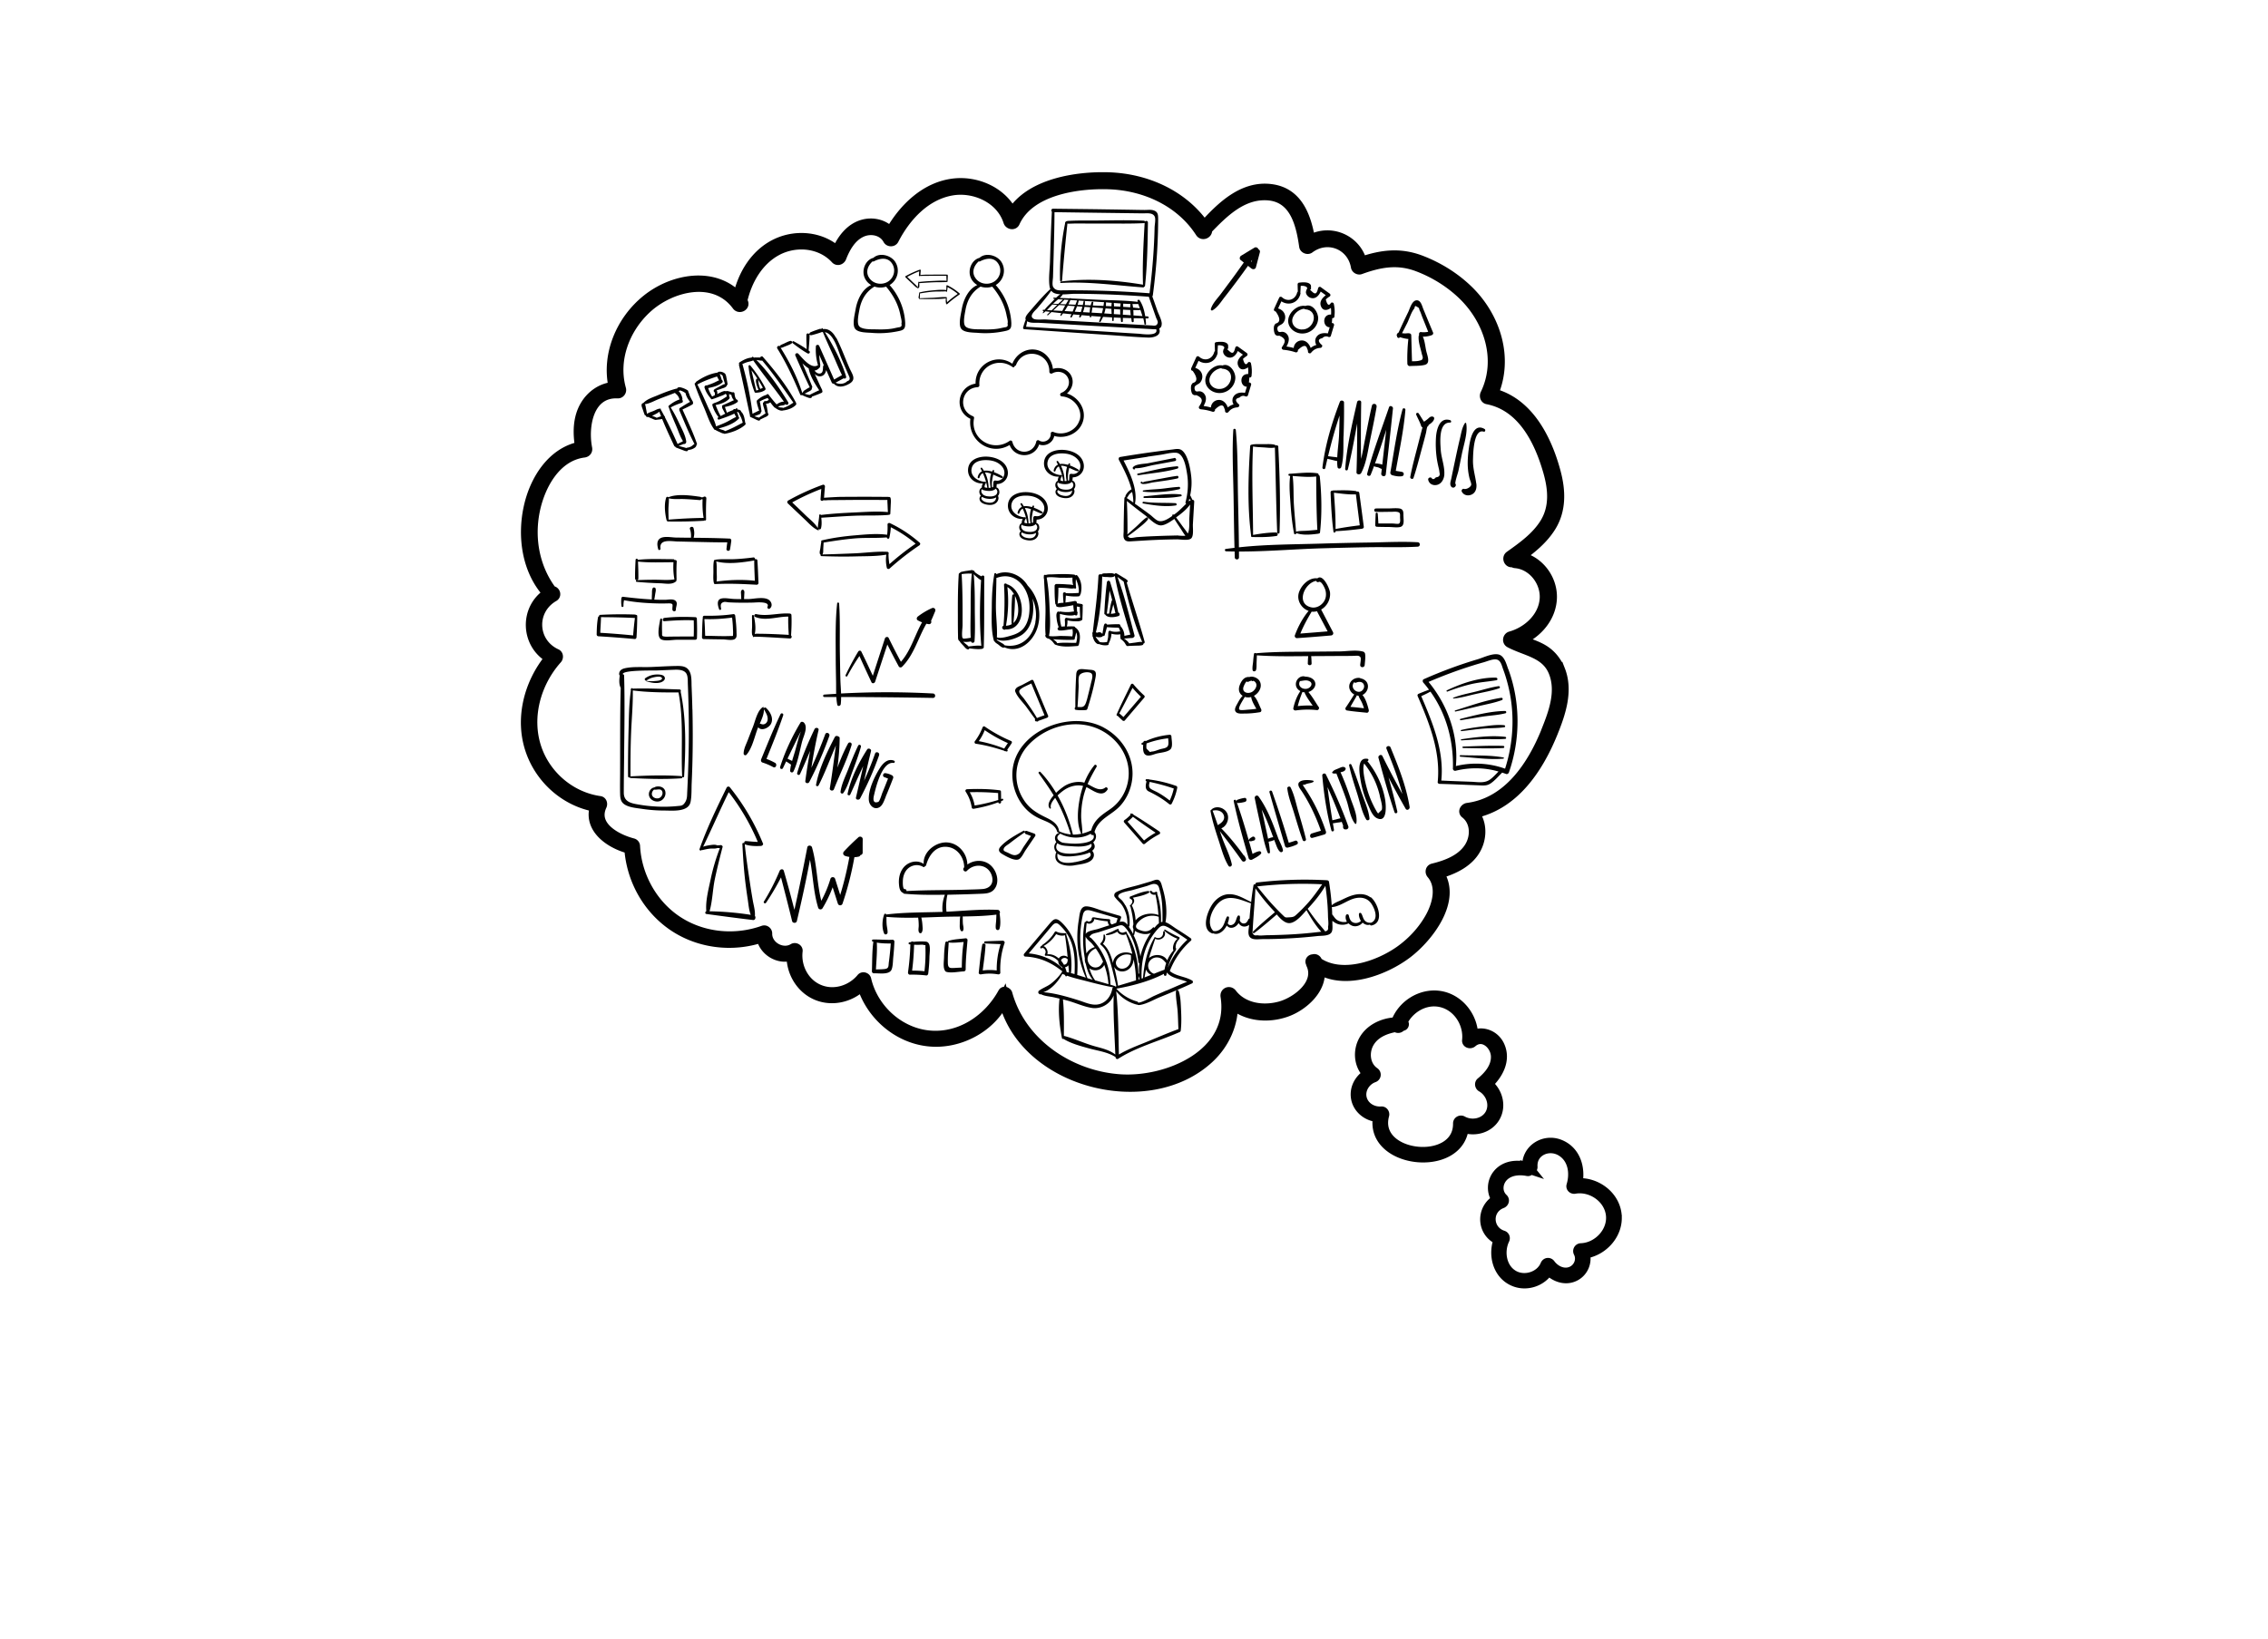 <svg id="Layer_1" data-name="Layer 1" xmlns="http://www.w3.org/2000/svg" viewBox="0 0 415 300"><defs><style>.cls-2{fill:#010101;stroke-width:0}</style></defs><path d="M285.38 122.64c-.59-1.51-1.6-2.79-2.99-3.64-1.34-.82-2.88-1.23-4.33-1.82 3.17-1.33 5.74-4.24 5.83-7.81.08-3.52-2.5-6.81-5.94-7.41 2.17-1.56 4.3-3.27 5.74-5.56 1.91-3.03 1.8-6.52.92-9.87-1.6-6.06-4.94-12.79-11.46-14.46 2.78-6.46.51-13.83-4.36-18.69-2.48-2.47-5.55-4.39-8.81-5.64-3.78-1.45-7.16-1.03-10.85.24-1.08-4.14-5.79-6.07-9.46-3.96-.69-4.22-2.2-8.7-7.08-9.33-5.12-.67-9.08 3.21-12.24 6.71-3.95-5.68-10.63-8.64-17.46-8.87-5.78-.19-14.34 1.07-17.69 6.54-1.87-3.82-6.35-5.86-10.56-5.42-5.19.55-9.24 4.51-11.7 8.89-1.22-1.4-3.27-1.87-5.08-1.34-2.31.68-3.77 2.73-4.7 4.85-2.89-2.62-7.28-3.08-10.83-1.5-3.98 1.77-6.39 5.75-7.24 9.89-4.44-4.73-11.94-3.37-16.69.45-4.7 3.77-7.38 10.05-6.03 16-2.18.14-4.11 1.47-5.23 3.37-1.34 2.28-1.35 5.01-.91 7.55-5.22 1.03-8.36 6.16-9.42 11.09-1.17 5.38-.3 11.57 3.54 15.72-4.36 2.79-4.11 9.24.37 11.76-3.88 4.67-5.59 11.24-3.52 17.07 1.83 5.18 6.36 9.16 11.76 10.12-1.31 4 2.74 6.79 6.27 7.68.38 5.49 3.13 10.64 7.61 13.87 4.75 3.42 11.06 4.24 16.56 2.37.38 2.48 3.18 4.15 5.52 3.29-.08 3.04 1.65 6.04 4.52 7.26 2.85 1.21 6.22.39 8.34-1.78 1.63 5.42 6.51 9.69 12.22 10.25 5.5.55 11.32-2.53 13.69-7.55 3.63 15.12 26.4 21.03 37.53 10.61 2.76-2.59 4.39-6.16 4.31-9.89 2.63 2.27 6.49 2.6 9.79 1.44 3.16-1.11 6.66-4.31 6.04-7.83 4.83 2.9 11.99.23 16.07-2.87 3.87-2.94 9.09-9.69 5.78-14.6 2.78-.78 5.7-2.15 6.97-4.88.93-1.99.84-4.49-.56-6.17 7.33-1.49 11.77-8.13 14.44-14.73 1.44-3.56 2.82-7.63 1.33-11.41zm-2.35 11.13c-2.58 6.42-7.03 13.2-14.49 14.17-.37.05-.76.56-.36.87 1.92 1.5 2 4.28.77 6.27-1.44 2.31-4.22 3.34-6.73 3.95-.4.1-.46.57-.22.85 2 2.33 1.09 5.73-.27 8.14-1.35 2.39-3.27 4.45-5.5 6.04-3.98 2.82-10.75 5.15-15.2 2.11-.04-.1-.08-.19-.13-.29-.14-.28-.4-.32-.61-.22-.28-.05-.56.27-.35.52 0 .07.02.15.05.23 1.72 3.68-2.62 6.99-5.7 7.85-3.14.87-6.87.36-8.95-2.36-.38-.5-1.11-.21-1.01.42 1.69 10.66-10.64 15.86-19.35 15.29-9.21-.61-18.18-6.55-20.72-15.68a.354.354 0 00-.2-.24c-.12-.13-.36-.15-.46.04-2.64 4.83-7.72 8.32-13.38 7.88-5.67-.43-10.54-4.87-11.8-10.35-.07-.3-.51-.44-.72-.19-1.87 2.27-5.11 3.28-7.88 2.1-2.77-1.17-4.31-4.21-3.95-7.14.04-.34-.4-.54-.66-.38-2.05 1.25-4.98-.4-4.91-2.82 0-.29-.31-.55-.59-.45-5.28 1.89-11.32 1.29-16-1.88-4.49-3.05-7.31-8.25-7.59-13.64a.471.471 0 00-.34-.44c-2.99-.77-7.54-3.15-5.74-7.01.12-.25.05-.67-.29-.72-5.34-.75-9.92-4.62-11.65-9.73-1.92-5.67-.14-12.03 3.77-16.41.2-.22.21-.65-.1-.8-4.53-2.07-4.78-8.15-.48-10.63.48-.28.13-.97-.34-.86-3.17-4.19-4.2-9.53-3.19-14.67.92-4.69 3.84-10.19 9.09-10.85.36-.05.58-.3.51-.67-.8-4.1.25-10.4 5.69-10.16.34.02.6-.35.51-.67-1.51-5.36.65-11.08 4.64-14.8 4.42-4.13 12.56-6.22 16.72-.57.41.56 1.35.01.94-.55-.04-.06-.09-.11-.14-.17.82-3.78 2.91-7.51 6.42-9.38 3.51-1.86 8.11-1.42 10.84 1.57.3.32.76.12.9-.24.72-1.86 1.83-3.82 3.73-4.69 1.74-.8 4-.35 4.94 1.4.19.35.75.36.93 0 2.15-4.18 5.73-8.13 10.56-9.01 4.26-.78 9.2 1.43 10.55 5.73.13.42.82.61 1.03.14 2.67-5.98 11.53-7.22 17.27-7.03 6.62.22 13.16 3.17 16.82 8.85.38.59 1.3.1 1.05-.49 3.02-3.14 6.52-6.67 11.25-6.33 4.97.36 6.13 5.32 6.71 9.4.05.33.55.53.82.33 3.36-2.53 7.94-.72 8.65 3.43.05.28.42.48.68.39 3.59-1.31 6.87-1.91 10.56-.52 3.03 1.14 5.89 2.9 8.23 5.14 4.88 4.67 7.27 11.99 4.2 18.32-.15.3-.05.76.34.83 6.4 1.24 9.54 7.59 11.17 13.3.92 3.21 1.2 6.58-.63 9.53-1.56 2.51-4.06 4.3-6.43 5.98-.55.39-.03 1.31.53.93.09.13.23.23.43.25 3.29.27 5.75 3.53 5.45 6.76-.31 3.36-3.18 5.94-6.29 6.81-.44.12-.56.78-.13 1.01 3 1.58 6.64 1.86 8.06 5.41 1.42 3.56.02 7.42-1.33 10.77zm-10.92 64.64c1.94-1.78 3.42-4.45 2.17-7.06-.89-1.85-3.05-2.64-4.8-1.8-.05-3.41-2.56-6.66-6.03-7.2-3.39-.52-6.81 1.65-7.94 4.83-2.49.08-5.06 1.31-6.11 3.66-.87 1.95-.52 4.3 1.01 5.74-1.53.87-2.51 2.55-2.21 4.36.33 1.97 2.12 3.32 4.04 3.42-1.61 8.53 14.75 10.33 15.52 1.92 2.07.79 4.62.11 5.76-1.9 1.16-2.04.39-4.63-1.4-5.98zm.62 5.52c-1.01 1.81-3.46 2.26-5.18 1.29-.29-.16-.68.04-.67.39.08 8.08-15.85 6.41-13.68-1.56.07-.26-.13-.58-.42-.55-1.59.12-3.21-.78-3.66-2.39-.47-1.69.63-3.43 2.22-4 .36-.13.42-.58.1-.8-1.82-1.25-2.03-3.85-.92-5.64 1.07-1.73 3-2.47 4.93-2.82.18.27.68.29.81-.11v-.02c.11-.01.22-.03.33-.04.28-.03.29-.41 0-.44-.04 0-.09 0-.14-.01 1.18-2.69 4.16-4.54 7.13-3.92 3.21.67 5.29 3.93 4.95 7.1-.05.42.51.55.77.32 2.04-1.77 4.47.4 4.51 2.63.04 2-1.31 3.59-2.77 4.79-.23.19-.14.58.09.71 1.72.97 2.6 3.28 1.59 5.09zm22.99 18.28c-.42-3.46-3.83-5.85-7.17-5.58.6-2.84-.32-6-3.27-7.12-2.8-1.06-5.94.96-5.74 4.04 0 .09.03.16.07.21-1.9-.63-4.23-.41-5.54 1.27-1.04 1.33-1.08 3.23-.09 4.55-2.95 1.64-2.84 5.9.33 7.27-1.04 2.7-.25 6.15 2.52 7.47 2.34 1.12 5.22.19 6.51-1.96 1.21 1.27 3.09 1.97 4.77 1.13 1.55-.77 2.26-2.55 1.79-4.14 3.38-.45 6.24-3.62 5.82-7.14zm-6.43 6.32a.44.44 0 00-.38.65c.7 1.36.04 3.03-1.37 3.61-1.46.6-3.05-.18-3.93-1.38-.22-.3-.62-.24-.76.1-.91 2.22-3.87 3.14-5.94 1.96-2.28-1.3-2.76-4.43-1.69-6.65.12-.25.02-.54-.25-.62-2.94-.95-3.11-4.93-.18-6.05.29-.11.45-.49.19-.73-1.29-1.21-1.06-3.22.23-4.34 1.18-1.02 2.86-1.13 4.33-.84.21.04.33-.16.27-.32.24.08.55-.04.53-.37-.19-2.94 3.02-4.36 5.37-2.94 2.22 1.34 2.61 4.08 1.92 6.38-.09.31.2.54.49.49 2.96-.53 6.17 1.55 6.69 4.58.56 3.29-2.32 6.37-5.54 6.47z" stroke="#010101" stroke-miterlimit="10" stroke-width="2" fill="#010101"/><path class="cls-2" d="M218.09 179.43c-1.3-.75-2.9-.76-4.04-1.72.84-2.16 2.13-4.02 3.87-5.56.15-.13.08-.35-.06-.45-.85-.59-1.72-1.16-2.59-1.7-.53-.33-1.34-1-2.01-1.22.39-2.07.04-4.39-.57-6.38-.14-.45-.25-1.19-.77-1.37-.38-.13-1.02.19-1.36.29-.68.2-1.36.4-2.03.6-1.25.37-2.65.62-3.84 1.14-.37.16-.86.35-.8.87.02.19.16.32.27.45.39.49.87.85 1.22 1.39.66 1.04.95 2.26.91 3.49-.27-.37-.53-.62-1.06-.59-.12 0-.24.03-.36.05l.27-.75c.05-.14-.06-.31-.2-.35l-3.09-.9c-.92-.27-1.99-.76-2.95-.84-1.31-.11-1.34 1.48-1.5 2.46-.6 3.56-.21 7.29 1.29 10.58-.52-.16-1.05-.33-1.58-.49.22-3.65-.04-6.86-2.8-9.55-1.2-1.17-1.56-.65-2.56.53l-4.34 5.13c-.17.2-.06.52.22.53 2.6.11 4.81 1.12 6.79 2.73-.09.03-.17.12-.18.21a9.31 9.31 0 01-2 2.06c-.67.5-1.5.76-2.15 1.27-.09.07-.12.19-.08.29-.03.05-.04.11.01.15.2.18.12.13.37.22.05.02.07-.05.03-.08.63.39 1.63.43 2.36.59.36.08.73.17 1.09.25-.28 2.33 0 4.96.45 7.25.03.13.17.16.27.11 0 0 0 .01.02.02 1.39.85 3.13 1.31 4.69 1.74 1.63.45 3.33.64 4.79 1.56.01 0 .03.01.04.01v.07c0 .22.26.39.46.26 3.43-2.2 7.58-3.26 11.29-4.91.07-.03.11-.08.13-.13a.3.3 0 00.04-.1c.15-1.27.12-2.57.06-3.84-.06-1.12-.07-2.34-.43-3.41-.09-.28-.5-.23-.51.07-.04 1.18.22 2.4.31 3.58.08 1.1.09 2.2.15 3.3-2.02.74-4.01 1.61-6 2.42-1.66.67-3.35 1.31-4.89 2.23-.11-3.84-.09-7.75-.5-11.57a7.218 7.218 0 003.72 2.43c.05.01.09.01.12 0 .21.14.42.09.74.03 1.11-.23 2.26-.9 3.31-1.34 2.01-.83 4.03-1.65 6-2.57.21-.1.19-.42 0-.53zm-4.43-9.76c1.23.72 2.43 1.5 3.6 2.31a14.591 14.591 0 00-3.58 5.14c.29-1.05.74-2.01 1.29-2.98.06 0 .11-.05.12-.12 0-.04.02-.09.02-.13l.12-.21c.05-.08-.04-.15-.11-.12 0-.21-.01-.41.04-.63.1-.41.33-.79.63-1.08.03-.03.04-.07.03-.11.04-.09.02-.2-.08-.24-.87-.41-1.71-.83-2.52-1.35-.13-.08-.28.11-.16.21.71.6 1.53 1.12 2.41 1.45-.3.23-.52.52-.67.89-.14.35-.25.89-.08 1.25a6.44 6.44 0 00-1.14 1.81c-.62-1.16-2.37-1.25-3.34-.43.34-1.17.74-2.33 1.14-3.52.84.47 2.07-.26 1.75-1.29-.05-.15-.29-.13-.29.04 0 .36-.05.68-.35.92-.31.25-.76.24-1.1.05-.12-.07-.21.06-.17.16-.02 0-.04.02-.06.05-1.25 2.14-1.83 4.82-2.01 7.27-.09.03-.17.06-.26.09v-.02c-.09-2.62.32-5.13 1.72-7.4.38-.61.81-1.19 1.3-1.72.57-.62 1.02-.69 1.76-.26zm-3.14 6.04c.44-.45 1.05-.59 1.65-.41.59.18.84.56 1.22.96-.14.4-.24.8-.31 1.21-.65.23-1.28.48-1.92.74-1-.32-1.48-1.63-.63-2.5zm.12 2.7c-.4.16-.81.32-1.21.47.08-.49.17-.97.27-1.45.17.44.51.8.94.98zm-3.09-7.37c.05-.22.1-.45.13-.68.38.29.96.46 1.38.54.49.1 1.07.07 1.52-.17-.89 1.27-1.57 2.76-1.91 4.31-.23-1.36-.65-2.68-1.26-3.91.06.01.12-.01.14-.09zm4.49-2.05c-.3.21-.57.52-.8.83-.05-.11-.19-.16-.28-.06-.62.7-1.32.84-2.19.53-.45-.16-1.02-.36-.89-.9.08-.31.37-.62.6-.83.94-.91 2.32-1.21 3.54-.77.02.4.04.8.04 1.21zm-6.15-3.33c-.16-.28-.33-.54-.53-.8-.15-.19-.71-.6-.74-.78-.11-.74 1.96-1 2.48-1.15.91-.26 1.81-.51 2.72-.77.32-.09 1.02-.41 1.36-.39.85.04.87.62 1.04 1.22.53 1.92.5 3.77.49 5.72-.09.01-.19.04-.28.07.07-1.78-.14-3.55-.7-5.25.12-.16-.09-.42-.28-.3-.23.15-.56.13-.71-.12-.1-.17-.41-.06-.33.14.16.4.63.6 1.02.47.26 1.24.45 2.48.54 3.74-1.38-.53-3.23-.19-4.18.98-.05-.96-.26-1.92-.7-2.76.26-.25.49-.56.43-.93a.734.734 0 00-.26-.45c.98-.21 2.11-.43 2.95-.89.15-.09.09-.36-.09-.34-1.08.09-2.29.62-3.3 1.01-.11.04-.13.15-.09.23-.03.06.01.15.08.18.22.07.39.25.39.49 0 .31-.25.55-.44.75-.07.08 0 .18.09.17.27 1.13.49 2.19.54 3.29-.02.05-.04.09-.05.14-.09.27-.05.5.06.7-.01.29-.03.58-.07.89-.23-.45-.49-.88-.77-1.3 0-.01-.01-.02-.02-.03.06-.02.12-.07.13-.16.13-1.31-.09-2.59-.74-3.74zm-8.14 4.25c.08-.84.21-1.67.4-2.49.27-1.16 1.09-.88 2.01-.61l4.35 1.26c-.09.27-.18.55-.27.82-.27.1-.54.21-.8.3-.24-.14-.34-.37-.3-.7.03-.14-.06-.26-.21-.27-.93-.06-1.85-.17-2.76-.34-.05 0-.09 0-.13.03-.09-.03-.21.03-.24.13s-.02.2-.05.29c-.04.09-.11.16-.19.22-.16.12-.39.18-.56.04-.13-.11-.3 0-.31.13-.1-.02-.21.02-.23.13-.35 1.95-.36 3.96-.06 5.92.03.21.06.43.1.65-.03.34.03.69.19 1.02.23 1.05.59 2.09 1.26 2.86-.24-.07-.48-.13-.71-.2-.09-.03-.19-.06-.28-.09v-.02c-1-2.93-1.51-5.97-1.22-9.07zm3.11 7.09c-.6.19-1.21-.05-1.56-.57-.77-1.14.09-2.39 1.19-2.85.54.75.99 1.57 1.35 2.42-.26.43-.46.83-.97 1zm1.19-.43c.42 1.14.68 2.33.78 3.55-.81-.24-1.63-.47-2.45-.7-.47-.65-.81-1.41-1.05-2.21.47.35 1.07.47 1.66.28.43-.14.88-.48 1.07-.91zm-3.26-2.08a7.18 7.18 0 01-.05-.46c-.1-.88-.12-1.75-.09-2.63.17.5.86.96 1.12 1.26.19.22.38.45.55.68-.67.17-1.21.6-1.52 1.14zm-.13-3.55c.04-.68.1-1.35.18-2.03.28.2.65.18.94 0 .23-.14.45-.43.43-.71.82.21 1.65.35 2.49.42 0 .28.09.53.28.72-.69.22-1.37.45-2.06.67-.56.18-1.98.33-2.26.93zm-10.41 3.54l2.73-3.24c.5-.59 1-1.18 1.49-1.77.75-.89 1.13-.49 1.82.23 2.32 2.42 2.47 5.42 2.33 8.57-.22-.06-.44-.12-.67-.18 0-.02.02-.04.02-.06.28-2.25-.16-4.81-.87-6.97.09-.09.01-.25-.11-.27a.078.078 0 00-.11 0c-.58-.02-1.04 0-1.58-.3-.11-.06-.24-.03-.3.08a7.17 7.17 0 01-2.3 2.38c-.07.05-.08.11-.06.17-.19.02-.36.19-.26.39.02.04.08.07.13.07h.03c.09 0 .13-.08.14-.15.08.06.3.12.35.17.1.08.18.19.23.31.13.29.06.49-.06.76-.07.16.07.3.21.25.88-.03 1.65.35 2.23.97 0 .19.04.38.13.55.12.24.32.42.56.52.04.1.08.19.12.29-1.64-1.63-3.89-2.55-6.18-2.76zm3.09-1.07c-.11-.11-.25-.21-.41-.26.96-.53 1.73-1.27 2.32-2.19.51.24 1.08.37 1.61.2.23 1.34.37 2.67.49 4-.33-.27-.8-.33-1.19-.14-.19.09-.33.23-.42.4-.59-.53-1.31-.85-2.11-.77.17-.39-.03-.95-.3-1.23zm3.97 2.13s.04.03.07.04v.03c-.04.34-.05.66-.38.86-.11.07-.23.09-.34.07-.15-.26-.32-.51-.51-.74.09-.47.8-.68 1.17-.26zm-.15 1.39c.12-.06.23-.15.33-.27l.12 1.34c-.15-.04-.3-.07-.44-.1-.06-.29-.16-.59-.29-.88.1-.02.19-.04.28-.09zm-4.25 4.66c1.49-.48 2.81-2.08 3.49-3.36.15.07.31.13.47.2.03.06.05.12.08.18.06.13.27.08.3-.04 1.18.42 2.43.7 3.62 1.01 1.6.42 3.21.82 4.83 1.12 0 0 .01.02.02.03-.09 0-.16.06-.18.17-.23 1.24-.91 2.35-2.15 2.8-1.35.48-2.65-.19-3.93-.6-2.04-.64-4.36-1.34-6.55-1.51zm9.4 9.89c-1.87-.52-3.65-1.37-5.51-1.87a.285.285 0 00-.13 0c.01-2.2.05-4.52-.17-6.7.26.06.51.13.77.2 1.5.4 3.02 1.13 4.54 1.36 1.67.25 3.38-.76 3.97-2.29-.1 3.59.17 7.23.3 10.81-1.1-.85-2.45-1.14-3.78-1.51zm3.76-10.93l-.02-.02c-.02-.03-.04-.06-.09-.08l-.78-.24c-.02-1.59-.3-3.13-.91-4.6a12.395 12.395 0 00-2.09-3.37c-.17-.2-.35-.39-.53-.57-.34-.15-.37-.3-.1-.45.21-.39 1.16-.5 1.55-.63.53-.17 1.06-.35 1.59-.52.53-.17 1.06-.35 1.59-.52.81-.26 1.09-.43 1.74.34 1.37 1.64 2.03 4.12 2.29 6.19.01.11.08.17.16.21-.07.63-.08 1.25-.03 1.88-.05 0-.1.02-.13.06-.09-2.6-.77-5.27-2.12-7.48.04-.13-.06-.26-.21-.22-.26.06-.42.21-.72.15a.836.836 0 01-.56-.39c.07-.14-.02-.34-.2-.27-.35.13-.67.32-1 .48-.36.16-.76.27-1.1.47-.08.05-.05.18.05.18.63-.01 1.43-.29 2-.65.13.27.38.46.68.55.25.08.66.08.9-.09.46 1.2.86 2.39 1.16 3.59h-.07c-.76-.36-1.69-.32-2.42.1-.6.34-1.04.97-1.03 1.62-.09-.3-.17-.6-.27-.9-.33-1.02-.77-1.95-1.59-2.64.39-.46.56-1.01.35-1.62-.04-.12-.24-.11-.24.03.02.58-.09 1.07-.53 1.47-.07.07-.08.21 0 .28 1.11.89 1.49 2.19 1.86 3.51.38 1.36.7 2.73 1.03 4.1-.07.02-.14.04-.2.06zm4.47-1.36c-.07.02-.15.05-.22.07v-.63l.09.24c.04.11.08.21.12.32zm-2.28-1.64c.75-.41 1.1-1.17 1.17-1.97.25 1.24.41 2.5.44 3.83-1.09.35-2.19.67-3.29 1-.18-1.16-.42-2.32-.72-3.47 0 .02.02.03.03.05.5.83 1.56 1.01 2.38.56zm-.86-2.73c.51-.19 1.02-.18 1.52-.02.08.73.02 1.52-.55 2.06-.6.57-1.67.63-2.08-.2-.4-.81.42-1.57 1.11-1.83zm7.99 6.47c-.73.32-1.46.64-2.18.96-.62.27-2.12 1.21-2.94 1.25a.267.267 0 00-.2-.21 8.055 8.055 0 01-3.8-2.35c2.89-.5 6.06-1.35 8.72-2.72 0 .05 0 .1-.01.15-.02.25.41.32.45.06.02-.15.05-.3.08-.45.86 1.07 2.45 1.18 3.7 1.7-1.28.52-2.54 1.08-3.81 1.63zm-86.7-51.46c-.03-1.38-.08-2.76-.14-4.13-.04-.9.06-2.12-.44-2.94-.49-.81-1.33-.89-2.2-.88-1.61.02-3.22.13-4.82.19-1.5.06-3.2-.1-4.66.21-.63.13-1.12.4-1.14 1.08 0 .12.04.2.12.25-.11.75-.17 1.6.15 2.24 0 .01.01.02.02.03-.14 5.11-.09 10.22-.11 15.33 0 1.36-.04 2.73 0 4.09.02.81.11 1.49.85 1.95.88.55 2.2.64 3.2.79 1.33.2 2.67.3 4.02.3 1.45 0 4.44.34 4.82-1.58.23-1.13.15-2.41.21-3.57.07-1.54.12-3.08.15-4.62.06-2.92.05-5.84-.02-8.76zm-.7 8.51c-.05 2.19-.13 4.38-.24 6.56-.04.76.01 1.32-.41 1.96-.43.66-.73.59-1.5.67-1.15.11-2.32.14-3.47.09-1.13-.05-2.25-.16-3.36-.35-1.35-.23-2.87-.42-2.87-2.2 0-2.17.04-4.33.06-6.5.04-4.97.14-9.95 0-14.92 0-.17-.13-.25-.25-.26v-.02c.03-.77 5.58-.64 6.35-.67 1.04-.04 2.09-.09 3.13-.13.77-.03 1.82.02 2.2.78.26.52.21 1.3.23 1.86.18 4.37.23 8.76.13 13.13z"/><path class="cls-2" d="M121.64 124.01c-.12-.54-.96-.57-1.4-.57-.78 0-1.53.23-2.16.68-.24.17-.02.57.24.4.38-.24.76-.44 1.2-.54.33-.08 1.14-.25 1.46-.04.42.28-.06.52-.32.59-.27.07-.57.09-.84.11-.5.04-1.06.05-1.56-.04-.05 0-.07.06-.02.08.83.23 1.66.45 2.53.24.4-.09.99-.42.88-.92zm2.91 2.57c.09-.15.02-.4-.21-.4-2.85-.08-5.72-.24-8.57-.15-.06-.11-.25-.13-.28.02-.1.04-.13.2-.04.25-.37 2.48-.37 5.04-.44 7.54-.07 2.74-.11 5.49-.09 8.24 0 .18.18.25.31.2.02.06.06.11.14.11 3.06.16 6.23.26 9.29.05.15-.01.21-.14.18-.25.09.13.33.1.34-.1.29-5.09.42-10.5-.64-15.51zm.11 15.46c-3.06-.21-6.23-.12-9.29.05-.01-2.67 0-5.33.11-8 .1-2.57.36-5.16.31-7.73 2.76.36 5.59.38 8.36.36.98 5.09.44 10.25.67 15.39v.04a.206.206 0 00-.16-.1zm-2.92 2.79c-.1-.4-.41-.71-.81-.83-.36-.11-.89-.11-1.22.12-.21.02-.4.12-.59.3-.28.28-.43.68-.38 1.08.11.87 1.09 1.33 1.88 1.15.78-.18 1.31-1.03 1.11-1.82zm-1.16 1.24c-.44.14-1.01-.02-1.23-.45-.18-.37 0-.86.34-1.12.02 0 .04.02.07.02.5.05 1.23-.31 1.44.4.13.45-.18 1-.62 1.15zm8.66-54.87c.02-.34-.4-.41-.58-.2h-.06c-.1 0-.19.02-.29.02a.228.228 0 00-.15-.09c-1.71-.25-4.17-.6-5.81.06-.01 0-.02.01-.03.02-.12-.13-.36-.12-.43.09-.39 1.22-.22 2.82.06 4.05.01.06.05.1.09.12 0 .09.06.17.18.17 2.17.03 4.36 0 6.52-.13.07 0 .12-.03.16-.07.11.07.3 0 .3-.15-.03-1.31-.03-2.61.05-3.92zm-.51 3.59c-2.13.02-4.27.14-6.39.31-.01-.65-.04-1.29-.03-1.94.01-.65.12-1.32.07-1.96.84.21 1.76.11 2.62.13 1.03.03 2.05.12 3.07.2.12 0 .21-.06.25-.16.08 0 .16.01.24.02-.05 1.14 0 2.28.19 3.41h-.03zm9.87 7.82c-.02-.25-.28-.34-.45-.25.02-.17-.09-.37-.29-.34-1.21.15-2.42.28-3.65.32-1.08.04-2.18-.06-3.25.09-.04 0-.07.03-.09.05-.09-.02-.2 0-.23.13-.14.64-.1 1.33-.1 1.98 0 .66-.07 1.35.06 2 0 .03.02.05.03.07 0 .12.07.24.2.24 2.55-.13 5.08-.03 7.62.12.18.01.35-.16.34-.34-.06-1.36-.1-2.71-.2-4.07zm-7.49 3.84c.1-.61.04-1.24.03-1.86 0-.61.03-1.24-.08-1.84 2.13.56 4.74.2 6.88-.16.03 0 .05-.01.07-.02v.03c0 1.23.07 2.46.11 3.69-2.34-.26-4.69-.16-7.01.14zm-7.28-3.67c.02-.24-.21-.33-.39-.27a.253.253 0 00-.25-.17c-2.13 0-4.35-.12-6.47.12-.02-.27-.41-.27-.42 0-.06 1.14-.11 2.28-.09 3.42 0 .39.6.39.6 0 .01-1.03-.02-2.07-.07-3.1 2.12.23 4.33.12 6.46.12h.03c-.06 1.05-.02 2.09.18 3.13-1.14.2-2.32.07-3.47.07-1.14 0-2.28.02-3.43.08-.2 0-.2.3 0 .31 1.44.13 2.89.22 4.34.26.93.03 2.12.32 2.86-.36.07-.07.08-.15.05-.21.03-.03.04-.07.04-.12-.03-1.09-.04-2.18.03-3.27zm-7.46 9.76s-.11-.07-.19-.07a71.01 71.01 0 00-6.36.06c-.15 0-.21.14-.19.25-.1.02-.18.08-.2.2-.2 1.03-.23 2.09-.25 3.14 0 .19.15.32.33.33 2.22.13 4.43.3 6.64.5.18.02.31-.16.32-.32.08-1.3.13-2.61.13-3.91 0-.12-.12-.19-.23-.18zm-.19.54c-.14 1.07-.24 2.14-.33 3.21-2-.2-4-.36-6.01-.48.03-.92.11-1.84.13-2.75 0-.04 0-.08-.03-.11 2.08.01 4.15.05 6.23.15zm11.34.16a.29.29 0 00-.29-.29c-1.89-.08-3.79-.09-5.67.14-.37.05-.39.63 0 .6 1.8-.14 3.58-.24 5.38-.16.03.99.03 1.97 0 2.96-1.43 0-2.86 0-4.29.02-.3 0-.62.03-.92 0-.71-.06-.56-.18-.58-.74-.03-.8-.02-1.6 0-2.4 0-.23-.32-.22-.35 0-.11.83-.77 3.25.26 3.68.7.3 1.97.05 2.73.04 1.15 0 2.29 0 3.44-.01a.3.3 0 00.3-.3c.04-1.18.03-2.36-.02-3.54zm7.25 2.68c0-1.08-.11-2.16-.24-3.23-.03-.21-.17-.32-.38-.29-1.75.25-3.49.32-5.26.29-.25 0-.34.23-.27.41-.02.02-.04.06-.04.1-.09 1.15-.1 2.31-.13 3.46 0 .17.14.3.3.3 1.18.03 2.36.04 3.55.06.55 0 1.68.26 2.16-.07.37-.25.32-.61.32-1.03zm-.63 0c-.03.59.07.46-.53.48-1.52.06-3.06-.03-4.58-.04-.03-1.02-.06-2.04-.14-3.06 1.7.07 3.39-.05 5.07-.27.07.62.13 1.25.15 1.88.01.33.04.68.03 1.01zm10.61.38c.08-1.24.13-2.48.07-3.72 0-.16-.12-.27-.29-.29-2.11-.15-4.07.56-6.17.1-.28-.06-.51.37-.21.5 1.92.83 4.07-.06 6.09-.04-.04 1.11.02 2.23.09 3.34-1.74-.1-3.5-.19-5.24-.2-.26 0-.69-.05-.99.04.27-1 .05-2.39-.17-3.36-.04-.19-.33-.14-.33.05 0 .62.02 1.23.02 1.85 0 .55-.1 1.11.02 1.64.02.08.07.12.13.14-.01.06-.01.13 0 .22 0 .05.09.05.1 0 .03-.16 6.07.26 6.68.28.32 0 .39-.36.22-.54zm-11.29-17.73c-2.18-.1-4.36-.13-6.54-.15.16-.57.15-1.18-.01-1.76-.12-.43-.81-.23-.66.18.18.51.22 1 .19 1.54v.03c-.91 0-1.83-.02-2.74-.03-.83-.01-2.37-.37-3.06.27-.51.47-.36 1.28-.2 1.86.08.28.46.15.42-.12-.26-1.8 1.97-1.32 3.08-1.29 1.03.02 2.06.05 3.1.07 2.01.04 4.02.1 6.04.09-.06.41-.11.82-.15 1.23-.03.36.57.45.64.09.1-.52.17-1.05.24-1.58.03-.23-.09-.43-.34-.44zm-9.74 11.51c-.39-.58-1.42-.31-1.96-.31-.68.01-1.36 0-2.04-.03.07-.34.12-.68.17-1.02.05-.33.16-.66.08-.99-.06-.23-.43-.3-.54-.07-.15.31-.12.64-.13.98-.02.36-.03.72-.03 1.07-1.76-.09-3.52-.28-5.28-.49-.17-.02-.28.15-.29.29-.05.51-.04.94.03 1.45.03.21.36.15.36-.05-.02-.36.02-.71.1-1.06 1.71.33 3.46.49 5.2.56.94.04 1.89.05 2.84.02 1.17-.03.76.29.81 1.13.02.41.66.42.64 0-.02-.48.34-1.05.04-1.49zm17.01-.27c-.93-.67-2.75-.19-3.79-.17h-.79c.01-.29.03-.57.04-.86.01-.3.09-.56-.13-.79-.08-.09-.24-.09-.33 0-.21.23-.14.49-.13.79.01.29.03.58.04.86-.44 0-.87 0-1.31-.02-.7-.02-1.71-.25-2.37-.07-.88.24-.62 1.28-.38 1.94.08.24.42.14.37-.1-.11-.59-.14-1.04.5-1.21.25-.07.68.05.94.06.78.04 1.57.06 2.35.06.71 0 1.41 0 2.12-.02.3 0 3.05-.3 2.59.73-.13.29.19.56.44.34.5-.43.34-1.16-.18-1.54zm118.68-10.57c-2.9-.16-5.86 0-8.77.05-3 .04-6.01.11-9.01.2-4.94.15-9.99.14-14.93.68-.03-3.27-.12-6.54-.18-9.81-.07-3.88-.02-7.79-.39-11.66-.03-.29-.45-.3-.46 0-.23 3.87-.03 7.78.04 11.66.06 3.3.09 6.6.18 9.9-.53.07-1.07.13-1.6.21-.25.04-.18.42.06.43.52.02 1.04.03 1.56.03l.03 1.08c.02.49.77.5.77 0v-1.07c5.05.01 10.13-.44 15.17-.59 2.84-.08 5.68-.15 8.52-.2 2.99-.05 6.02.07 9.01-.1.52-.03.52-.78 0-.81z"/><path class="cls-2" d="M233.91 81.79c-.01-.28-.33-.37-.51-.24a.248.248 0 00-.17-.16c-.65-.16-1.36-.1-2.03-.1-.67 0-1.34-.04-2 .05-.04 0-.07.02-.09.05-.15-.04-.34.05-.35.25-.35 5.4-.54 11 .17 16.38-.04.08 0 .18.07.23.04.03.1.04.15.03 1.45.04 2.98.03 4.41-.19.37-.06.27-.64-.09-.64-1.37 0-2.82.21-4.18.45-.02-5.41-.28-10.77-.01-16.19.63.12 1.27.13 1.91.17.67.04 1.36.15 2.03.04.02 0 .04-.01.06-.02.15 5.18.22 10.37.42 15.55.01.27.42.27.43 0 .18-5.2.04-10.45-.23-15.65zm7.56 5.38a.298.298 0 00-.19-.26c0-.13-.07-.27-.21-.29-1.65-.26-3.47 0-5.13.09-.24.01-.24.36 0 .37h.15c-.01.02-.02.05-.02.08-.23 1.77-.02 3.68.1 5.46.12 1.68.3 3.36.62 5.02.04.22.41.17.4-.05v-.03c1.18.44 2.78.28 3.99.12.05 0 .09-.02.13-.04.11 0 .22-.07.23-.21.37-3.34.3-6.93-.05-10.27zm-2.51 9.97c-.61.03-1.22.01-1.81.16-.12-1.64-.29-3.27-.39-4.91-.11-1.73 0-3.51-.23-5.23 0-.02-.01-.03-.02-.05 1.42.1 2.94.26 4.33.09.02 3.23.04 6.52.21 9.76-.7.07-1.39.14-2.09.18zm9.75-6.95c-.03-.21-.26-.27-.44-.21a.294.294 0 00-.18-.11c-1.36-.2-2.79-.13-4.16-.11-.06 0-.1.02-.13.05-.16-.02-.33.07-.33.29.09 2.41.21 4.84.53 7.23.03.22.37.16.38-.05v-.07h.05c1.59-.07 3.19-.24 4.77-.44.17-.02.37-.14.35-.35-.27-2.08-.55-4.16-.83-6.24zm-4.33 6.62c.02-2.21-.13-4.44-.3-6.63 1.29.15 2.64.35 3.93.3.03 0 .06-.01.09-.02.23 1.89.47 3.78.71 5.68-1.48.18-2.97.39-4.43.68zm12.42-2.33c0-.7.05-1.31-.76-1.43-.64-.09-1.37 0-2.02 0-.75 0-1.51-.02-2.26.01-.4.02-.4.6 0 .61.93.04 1.86 0 2.79 0 .32 0 .73-.05 1.04 0 .66.1.6.35.59.98 0 .35.13.94-.18 1.17-.16.12-.92-.01-1.11-.01-.89 0-1.78-.02-2.67 0-.04-.6-.07-1.2-.12-1.8-.02-.24-.37-.25-.38 0-.03.7-.06 1.4-.08 2.1 0 .17.14.3.3.3.74.03 1.48.03 2.22.04.62 0 1.44.14 2.04 0 .86-.21.6-1.29.61-1.97zm-33.13-27.6c-1.22-.22-2.53.79-2.96 1.91-.61 1.57.6 2.98 2.18 3.13 1.59.14 3.04-1.07 3.15-2.67.08-1.18-1.05-2.88-2.36-2.36zm-.64 4.31c-1.36-.07-2.18-1.3-1.47-2.51.41-.7 1.13-1.19 1.91-1.3.05.06.12.1.2.1 2.63.21 1.69 3.83-.65 3.7z"/><path class="cls-2" d="M229.01 68.77c.1-.79.06-1.52-.11-2.29-.05-.23-.38-.32-.54-.14-.36.58-.67.36-.92-.66.21-.2.44-.38.69-.53.21-.14.2-.4 0-.55-.54-.39-1.09-.78-1.63-1.18-.17-.12-.42 0-.46.19-.19.71-.36 1.34-1.05.7-.86-.78-.19-.13-.26-.72-.02-.2.05-.41-.08-.6-.39-.58-1.59-.45-2.16-.37-.12.02-.22.17-.22.29.01.45.02.9.04 1.34-.06.04-.11.1-.13.18-.33 1.3-1.74 1.79-2.77.85-.14-.13-.42-.13-.51.07l-.93 2.04c-.11.23.02.46.28.49.87 1.22.89 1.96.04 2.21-.03.01-.05.02-.08.03-.05.09-.14.18-.19.28-.17.32-.11 1.05 0 1.36.1.33.2.48.56.57.1.03.32-.04.38 0 1.32.59 1.05 1.17.45 2.07-.15.23.05.48.29.5.76.07 1.48.22 2.2.46.23.07.5-.17.41-.41.94-.91 1.51-1 1.7-.26.11.19.16.39.16.61.03.24.41.33.55.15.46-.57.98-.86 1.72-.9.29-.02.49-.47.17-.61-.65-.61-.6-1.01.17-1.17.35-.35.74-.42 1.18-.21.17.04.34-.05.39-.22.19-.64.39-1.28.58-1.92.07-.22-.16-.49-.4-.4.03-.31.05-.62.08-.93.22.05.38-.1.41-.31zm-3.34 3.86c-.24.45-.21.98.04 1.38-.39.11-.73.29-1.04.55-.29-.8-.95-1.51-1.88-1.35-.7.12-1.19.71-1.22 1.36-.44-.12-.88-.21-1.33-.27.4-.72.68-1.58.08-2.27-.22-.25-.47-.39-.8-.42-.26-.03-.49.13-.73-.03-.21-.14-.3-.68-.12-.9.25-.3.73-.37 1-.74.25-.34.38-.77.33-1.19-.09-.75-.63-1.23-1.29-1.42.2-.43.4-.87.6-1.3 1.25.82 2.87.37 3.39-1.07.02-.03.04-.06.05-.11v-.06c.02-.05.04-.11.05-.16.02-.08 0-.14-.02-.2.03-.41.05-.82.07-1.23.16-.01.32-.02.48 0 .68.11.86.37.54.76 0 .14-.09.3-.07.45.05.42.37.78.75.94.93.39 1.61-.33 1.95-1.11.31.22.62.45.93.67-.64.5-1.22 1.18-.87 2.04.38.92 1.19.73 1.81.28.05.41.06.81.03 1.22-1.69-.07-1.55 2.31-.25 2.33-.11.37-.22.75-.34 1.12-.8-.14-1.73-.03-2.15.77zm13.16-16.64c-1.22-.22-2.53.79-2.96 1.91-.61 1.57.6 2.98 2.18 3.13 1.59.14 3.04-1.07 3.15-2.67.08-1.18-1.05-2.88-2.36-2.36zm-.65 4.32c-1.36-.07-2.18-1.3-1.47-2.51.41-.7 1.13-1.19 1.91-1.3.05.06.12.1.2.1 2.63.21 1.69 3.83-.65 3.7z"/><path class="cls-2" d="M244.17 57.89c.1-.79.06-1.52-.11-2.29-.05-.23-.38-.32-.54-.14-.36.58-.67.36-.92-.66.21-.2.44-.38.69-.53.21-.14.2-.4 0-.55-.54-.39-1.09-.78-1.63-1.18-.17-.12-.42 0-.46.19-.19.71-.36 1.34-1.05.7-.86-.78-.19-.13-.26-.72-.02-.2.05-.41-.08-.6-.39-.58-1.59-.45-2.15-.37-.12.02-.22.17-.22.29.01.45.02.9.04 1.34-.06.04-.11.1-.13.18-.33 1.3-1.74 1.79-2.77.85-.14-.13-.42-.13-.51.07l-.93 2.04c-.11.23.02.46.28.49.87 1.22.89 1.96.04 2.21-.03.01-.05.02-.08.03-.05.09-.14.18-.19.28-.17.32-.11 1.05 0 1.36.1.33.2.48.56.57.1.03.32-.04.38 0 1.32.59 1.05 1.17.45 2.07-.15.23.05.48.29.5.76.07 1.48.22 2.2.46.23.07.5-.17.41-.41.94-.91 1.51-1 1.7-.26.11.19.16.39.16.61.03.24.41.33.55.15.46-.57.98-.86 1.72-.9.29-.02.49-.47.17-.61-.65-.61-.6-1.01.17-1.17.35-.35.74-.42 1.18-.21.17.04.34-.05.39-.22.19-.64.39-1.28.58-1.92.07-.22-.16-.49-.4-.4.03-.31.05-.62.08-.93.22.05.38-.1.41-.31zm-3.34 3.86c-.24.45-.21.98.04 1.38-.39.11-.73.29-1.04.55-.29-.8-.95-1.51-1.88-1.35-.7.12-1.19.71-1.22 1.36-.44-.12-.88-.21-1.33-.27.4-.72.68-1.58.08-2.27-.22-.25-.47-.39-.8-.42-.26-.03-.49.13-.73-.03-.21-.14-.3-.68-.12-.9.25-.3.73-.37 1-.74.25-.34.38-.77.33-1.19-.09-.75-.63-1.23-1.29-1.42.2-.43.4-.87.6-1.3 1.25.82 2.87.37 3.39-1.07.02-.03.04-.06.05-.11v-.06c.02-.05.04-.11.05-.16.02-.08 0-.14-.02-.2.03-.41.05-.82.07-1.23.16-.01.32-.02.48 0 .68.11.86.37.54.76 0 .14-.09.3-.07.45.05.42.37.78.75.94.93.39 1.61-.33 1.95-1.11.31.22.62.45.93.67-.64.5-1.22 1.18-.87 2.04.38.92 1.19.73 1.81.28.05.41.06.81.03 1.22-1.69-.07-1.55 2.31-.25 2.33-.11.37-.22.75-.34 1.12-.8-.14-1.73-.03-2.15.77zm-38.87 71.4c-6.83-3.66-18.06 1.56-16.59 10.14.33 1.92 1.27 3.78 2.71 5.11.73.67 1.55 1.16 2.46 1.55 1.14.5 2.54.93 2.9 2.27.03.11.14.14.23.12.01.02.02.03.04.04.04.02.07.04.11.06-.6.1-.93.72-.71 1.34.05.13.11.24.18.34-.49.52-.5 1.21-.06 1.8.03.04.06.08.1.12-.05 0-.1.03-.12.1-.64 2.13 1.98 2.5 3.44 2.22.93-.18 2.51-.28 3.19-1.06.42-.49.44-1.15 0-1.59.48-.37.66-.86.21-1.52 0-.01-.02-.02-.02-.02.56-.51.71-1.3.24-1.9.71-2.45 3.13-3.05 4.74-4.83 1.2-1.33 1.94-3.05 2.16-4.82.48-3.94-1.77-7.62-5.21-9.46zm-5.24 24.62c-1.11.24-3.53.44-3.22-1.54v-.02c.63.54 1.62.56 2.4.52.6-.03 2.38-.19 3.49-.72 1.03 1.11-2.33 1.7-2.67 1.77zm-3.24-3.46c.56.48 1.53.49 2.2.54 1.2.08 2.88.25 4.01-.42.83 1.9-7.88 2.92-6.21-.12zm3.25.09c-.49 0-.99-.03-1.47-.08-.31-.02-.62-.06-.92-.13-1.03-.5-1.15-1.03-.34-1.61.01 0 .01 0 .02-.01 1.69.92 3.89 1 5.56.01.06.22.33.32.49.21.61 1.45-2.53 1.62-3.34 1.61zm1.12-1.85s.01.02.02.03c-.51.11-1.03.17-1.55.16-.57-2.42-1.52-4.9-2.8-7.16.44-.43.9-.79 1.18-.98 1-.69 2.3-1.05 3.49-.76-.27.78-.48 1.58-.63 2.37-.36 1.93-.61 4.52.28 6.35zm8.65-10.28c-.22 2.38-1.45 4.51-3.42 5.86-1.57 1.07-2.93 1.99-3.41 3.84-.55.26-1.1.45-1.65.59 0-.01.02-.03.02-.05.03-1.03-.2-2.07-.21-3.1 0-1.08.11-2.17.33-3.23.15-.74.37-1.44.63-2.12h.02c1.11.52 2.83 2.03 3.84.46.15-.23-.16-.56-.39-.39-1.04.79-2.15-.08-3.25-.63.46-1.08 1.03-2.12 1.64-3.16.14-.24-.21-.53-.39-.3-.78.94-1.39 2.05-1.85 3.21a2.22 2.22 0 00-.41-.1c-1.01-.15-2.06.08-2.96.55-.39.21-1.13.75-1.8 1.4-.83-1.39-1.78-2.68-2.86-3.81-.15-.16-.45.05-.31.24.94 1.33 1.89 2.64 2.73 4.03-.75.85-1.24 1.78-.71 2.4.08.09.23 0 .2-.11-.16-.53.25-1.21.79-1.82.14.24.27.48.41.72 1.02 1.91 1.78 3.91 2.44 5.96a6.63 6.63 0 01-2.08-.55c-.02 0-.03-.01-.05-.01-.16-1.31-1.24-1.97-2.35-2.51-1.62-.78-3.01-1.59-4.03-3.12-2.21-3.29-1.85-7.48.9-10.32 3.04-3.14 7.93-4.57 12.09-3.02 3.72 1.39 6.46 5.03 6.09 9.08zm-17.27 10.28l-1.35-.48c-.18-.06-.3.04-.35.17.02-.13-.12-.28-.27-.19-1.37.77-3.07 1.68-4.15 2.86-.53.58-.37 1.01.28 1.39.64.38 2.3 1.37 3.08.94.49-.28.9-1.22 1.21-1.67.58-.85 1.16-1.7 1.74-2.56.12-.18-.01-.4-.19-.46zm-1.97 2.5c-.22.32-.49.95-.81 1.18-.81.58-1.4.11-2.11-.21-.49-.22-.89-.29-.62-.82.17-.33.75-.64 1.04-.87.87-.69 1.77-1.33 2.69-1.96a.17.17 0 00.07-.1c-.03.14.02.31.2.38l.94.35c-.47.68-.93 1.36-1.4 2.04zm-3.88-8.87l-.2.06c0-.45-.01-.9-.02-1.35 0-.16-.12-.25-.26-.26-1.97-.25-3.97-.28-5.96-.19-.21 0-.37.24-.25.43.61.93.95 1.86 1.13 2.95.03.16.21.22.35.2 1.54-.26 3.04-.64 4.49-1.19.04.31.52.3.52-.03v-.18c.11-.04.21-.09.32-.13.17-.08.05-.36-.13-.31zm-5.93-1.19c1.74-.06 3.46.01 5.19.15 0 .42.01.84.02 1.27-1.42.43-2.85.78-4.32 1.01-.15-.87-.45-1.67-.89-2.42zm7.56-9.37a26.9 26.9 0 01-4.82-2.65c-.16-.11-.34.01-.4.16-.36.94-.83 1.76-1.43 2.56-.1.14 0 .39.17.42 1.78.26 3.49.72 5.2 1.28.07.07.18.11.28.09.05.02.11.03.16.05.18.06.3-.23.13-.31.28-.4.55-.8.82-1.21.08-.12.03-.34-.1-.4zm-5.91.02c.45-.63.81-1.29 1.08-2.01 1.34.92 2.75 1.71 4.24 2.37-.23.33-.45.67-.67 1a25.04 25.04 0 00-4.65-1.36z"/><path class="cls-2" d="M191.79 131c-.89-2.12-1.77-4.25-2.66-6.37-.07-.17-.24-.27-.42-.17-.56.3-1.12.6-1.69.9-.31.16-.89.34-1.11.64-.25.34-.19.48-.01.85.41.87 1.34 1.76 1.92 2.55.53.73 1.05 1.47 1.6 2.19-.13.19 0 .51.28.43.01 0 .02 0 .04-.01.08.11.22.03.25-.08.54-.18 1.07-.38 1.6-.57.13-.05.27-.2.2-.36zm-4.44-3.16c-.38-.52-1.22-1.15-.67-1.65.49-.44 1.37-.78 2.03-1.1.8 1.94 1.61 3.87 2.41 5.81-.46.16-.93.33-1.38.51-.71-1.24-1.55-2.42-2.39-3.57zm11.79-5.3c-1.07-.04-2.13-.43-2.21.87-.12 1.99-.18 4-.16 6-.17.13-.17.46.08.5.62.09 1.2.09 1.83.04.14-.01.25-.09.29-.22.6-1.88 1.13-3.8 1.49-5.74.23-1.23-.12-1.39-1.32-1.43zm.51 2.4c-.15.67-.31 1.34-.48 2-.15.58-.28 1.2-.5 1.76-.32.81-.77.73-1.51.68.1-1.21.15-2.42.21-3.63.03-.54-.11-1.59.11-2.09.26-.6 1.54-.78 2.1-.5.55.28.2 1.21.07 1.79zm9.72 2.35c-.72-.65-1.38-1.33-2-2.08-.11-.13-.36-.09-.43.06-.88 1.82-1.8 3.63-2.62 5.48-.06.15.07.28.19.26.01.02.02.03.04.04.28.28.56.54.85.81.11.1.31.12.41 0 1.19-1.39 2.37-2.78 3.56-4.17.1-.11.12-.29 0-.4zm-4.43 3.36s-.09-.06-.14-.07c.85-1.54 1.64-3.12 2.43-4.69.48.57.99 1.11 1.54 1.62-1.07 1.24-2.13 2.48-3.2 3.72-.21-.19-.42-.39-.64-.57zm9.41 4.13c0-.16-.14-.32-.31-.31-1.52.14-2.99.52-4.37 1.15-.17-.09-.43-.01-.46.22-.08.04-.17.08-.25.12-.19.1-.06.44.15.35.02 0 .05-.02.07-.03-.04.62-.07 1.43.35 1.8.54.47 1.52-.01 2.09-.16.71-.19 2.05-.25 2.57-.81.47-.5.17-1.74.16-2.34zm-.58 1.52c-.12.64-.88.65-1.44.81-.48.13-1.08.42-1.57.43l-.35.09c-.2-.2-.4-.4-.6-.59-.09-.18-.04-.67-.02-.98 1.28-.47 2.59-.79 3.96-.94.03.39.09.83.02 1.18zm1.43 7.53a23.48 23.48 0 00-4.9-1.17.333.333 0 00-.29-.04c-.07 0-.13-.02-.2-.02-.22-.02-.26.34-.05.38h.04c-.19.72-.33 1.52.41 1.87 1.33.64 2.57 1.37 3.72 2.31.14.11.37.12.46-.06.48-.93.82-1.88 1.02-2.91a.316.316 0 00-.21-.37zm-1.16 2.68c-.65-.51-1.32-.98-2.04-1.39-.43-.25-.9-.43-1.32-.68-.55-.32-.46-.77-.31-1.34 1.5.32 2.96.71 4.41 1.21-.17.77-.41 1.48-.74 2.19zm-1.9 5.66c-1.56-1.05-3.12-2.1-4.73-3.06-.05-.12-.17-.2-.29-.18l-.06-.03c-.17-.1-.29.1-.2.24-.34.35-.67.65-1.09.94-.16.11-.19.3-.06.45 1.13 1.29 2.27 2.58 3.4 3.88.11.12.29.09.4 0 .82-.69 1.68-1.25 2.63-1.74.2-.1.17-.38 0-.49zm-5.81-1.8c.35-.27.67-.56.97-.89 1.35 1.01 2.75 1.97 4.15 2.92-.75.41-1.44.88-2.11 1.42-1.01-1.15-2.01-2.3-3.02-3.44zm-11.11-78.35c.91-.76 1.36-2.02.83-3.18-.6-1.29-2.13-1.75-3.39-1.33-.18-1.7-1.42-3.23-3.18-3.51-1.86-.29-3.57.88-4.24 2.57-2.88-2.04-6.82.08-6.73 3.64-3.34.52-4.03 4.97-.95 6.44-.52 4 3.71 6.88 7.18 4.79.96 2.52 4.53 2.47 5.4-.09 1.17.45 2.54-.33 2.76-1.56 2.13.61 4.64-.5 5.28-2.74.63-2.2-.9-4.4-2.96-5.04zm2.31 4.86c-.56 1.95-2.95 2.95-4.76 2.18-.21-.09-.52 0-.5.29.06 1.12-1.22 1.87-2.17 1.25-.17-.11-.44 0-.48.2-.52 2.46-3.8 2.51-4.38.06-.05-.19-.31-.32-.48-.19-3.08 2.2-7.28-.33-6.53-4.11.04-.19-.05-.33-.23-.4-2.78-1.14-2.12-5.12.87-5.3.17 0 .35-.15.34-.34-.27-3.38 3.4-5.3 6.1-3.33.15.11.32-.04.34-.19a.35.35 0 00.27-.22c1.32-3.35 6.16-2.3 6.09 1.26 0 .26.29.42.52.3.98-.55 2.26-.31 2.83.71.6 1.08 0 2.4-1.13 2.83-.36.14-.31.64.09.67 2.07.14 3.84 2.26 3.24 4.35zM182.37 88.6c1.22.01 2.2-1.02 2.04-2.32-.23-1.78-2.05-2.59-3.64-2.7-1.55-.11-3.47.44-3.63 2.26-.14 1.6 1.22 2.71 2.71 2.64-.14.22-.2.49-.2.75-.49.26-.57.9-.28 1.35.03.05.08.1.12.14-.22.19-.32.49-.22.79.18.58.92.79 1.45.87.6.09 1.27.01 1.69-.48.27-.32.4-.77.2-1.14.11-.13.2-.29.24-.49.08-.41-.09-.97-.53-1.07 0-.02.02-.05.02-.08.02-.18.03-.35.05-.53zm-1.24 3.41c-.3 0-.62-.07-.9-.16-.29-.1-.96-.58-.51-.91.47.31 1.13.39 1.65.35.31-.02.64-.1.91-.27-.03.61-.48.99-1.16.99zm1.27-1.65c-.23.41-.78.5-1.2.5-.38 0-.81-.04-1.15-.23-.37-.2-.67-.74-.37-1.12.03.07.09.13.17.16.67.21 1.78.34 2.32-.21 0 0 .01-.02.02-.03.28.23.4.57.21.92zm-1.13-1.11l-.21.03h-.16c-.02-.96-.24-1.94-.67-2.8.34-.03.73.07 1.13.22-.28.8-.25 1.73-.09 2.55zm.9-1.3c-.21-.04-.39.09-.4.31-.01.29-.03.58-.04.87v.02c-.07.01-.14.03-.21.05-.09-.82.05-1.56.23-2.34.58.25 1.13.54 1.53.62.19.04.3-.2.13-.31-.37-.24-.94-.54-1.55-.76.02-.07.03-.14.05-.21.04-.16-.17-.25-.26-.11-.04.07-.08.14-.12.22-.51-.15-1.04-.23-1.49-.15-.11-.18-.22-.35-.34-.51-.11-.14-.34-.02-.25.15.08.16.16.32.24.47-.38.17-.67.5-.79 1.06-.04.2.25.29.32.09.13-.44.35-.7.62-.83.39.86.67 1.73.82 2.69-.17-.02-.33-.05-.49-.09-.04-.29.05-.51.23-.77.12-.18-.12-.33-.27-.24-.02 0-.03-.01-.05-.01-1.23-.13-2.64-1.07-2.27-2.51.29-1.16 1.57-1.46 2.6-1.45.86 0 1.76.18 2.46.71.39.3.73.69.86 1.17.27.95-.38 2.08-1.55 1.86zm14.1-.59c1.22.01 2.2-1.02 2.04-2.32-.23-1.78-2.05-2.59-3.64-2.7-1.55-.11-3.47.44-3.63 2.26-.14 1.6 1.22 2.71 2.71 2.64-.14.22-.2.49-.2.75-.49.26-.57.9-.28 1.35.03.05.08.1.12.14-.22.19-.32.49-.22.79.18.58.92.79 1.45.87.6.09 1.27.01 1.69-.48.27-.32.4-.77.2-1.14.11-.14.2-.29.24-.49.08-.41-.09-.97-.53-1.07 0-.02.02-.05.02-.08.02-.18.03-.35.05-.53zm-1.24 3.41c-.3 0-.62-.07-.9-.16-.29-.1-.96-.58-.51-.91.47.31 1.13.39 1.65.35.31-.02.64-.1.91-.27-.03.61-.48.99-1.16.99zm1.28-1.65c-.23.41-.78.5-1.2.5-.38 0-.81-.04-1.15-.23-.37-.2-.67-.74-.37-1.12.03.07.09.13.17.16.67.21 1.78.34 2.32-.21 0 0 .01-.02.02-.03.28.23.4.57.21.92zm-1.14-1.11l-.21.03h-.16c-.02-.96-.24-1.94-.67-2.8.34-.03.73.07 1.13.22-.28.8-.25 1.73-.09 2.55zm.9-1.29c-.21-.04-.39.09-.4.31-.01.29-.03.58-.04.87v.02c-.07.01-.14.03-.21.05-.09-.82.05-1.56.23-2.34.58.25 1.13.54 1.53.62.19.04.3-.2.13-.31-.37-.24-.94-.54-1.55-.76.02-.07.03-.14.05-.21.04-.16-.17-.25-.26-.11-.04.07-.08.14-.12.22-.51-.15-1.04-.23-1.49-.15-.11-.18-.22-.35-.34-.51-.11-.14-.34-.02-.25.15.08.16.16.32.24.47-.38.17-.67.5-.79 1.06-.04.2.25.29.32.09.13-.44.35-.7.62-.83.39.86.67 1.73.82 2.69-.17-.02-.33-.05-.49-.09-.04-.29.05-.51.23-.77.12-.18-.12-.33-.27-.24-.02 0-.03-.01-.05-.01-1.23-.13-2.64-1.07-2.27-2.51.29-1.16 1.57-1.46 2.6-1.45.86 0 1.76.18 2.46.71.39.3.73.69.86 1.17.27.95-.38 2.08-1.55 1.86zm-6.4 8.38c1.22.01 2.2-1.02 2.04-2.32-.23-1.78-2.05-2.59-3.64-2.7-1.55-.11-3.47.44-3.63 2.26-.14 1.6 1.22 2.71 2.71 2.64-.14.22-.2.49-.2.75-.49.26-.57.9-.28 1.35.03.05.08.1.12.14-.22.19-.32.49-.22.79.18.58.92.79 1.45.87.6.09 1.27.01 1.69-.48.27-.32.4-.77.2-1.14.11-.14.2-.29.24-.49.08-.41-.09-.97-.53-1.07 0-.02.02-.05.02-.08.02-.18.03-.35.05-.53zm-1.24 3.41c-.3 0-.62-.07-.9-.16-.29-.1-.96-.58-.51-.91.47.31 1.13.39 1.65.35.31-.02.64-.1.91-.27-.03.61-.48.99-1.16.99zm1.27-1.66c-.23.41-.78.5-1.2.5-.38 0-.81-.04-1.15-.23-.37-.2-.67-.74-.37-1.12.03.07.09.13.17.16.67.21 1.78.34 2.32-.21 0 0 .01-.02.02-.03.28.23.4.57.21.92zm-1.13-1.1l-.21.03h-.16c-.02-.96-.24-1.94-.67-2.8.34-.03.73.07 1.13.22-.28.8-.25 1.73-.09 2.55zm.9-1.3c-.21-.04-.39.09-.4.31-.02.29-.03.58-.04.87v.02c-.07.01-.14.03-.21.05-.09-.82.05-1.56.23-2.34.58.25 1.13.54 1.53.62.19.04.3-.2.13-.31-.37-.24-.94-.54-1.55-.76.02-.07.03-.14.05-.21.04-.16-.17-.25-.26-.11-.04.07-.08.14-.12.22-.51-.15-1.04-.23-1.49-.15-.11-.18-.22-.35-.34-.51-.11-.14-.34-.02-.25.15.08.16.16.32.24.47-.38.17-.67.5-.79 1.06-.04.2.25.29.32.09.13-.44.35-.7.62-.83.39.86.67 1.73.82 2.69-.17-.02-.33-.05-.49-.09-.04-.29.05-.51.23-.77.12-.18-.12-.33-.27-.24-.02 0-.03-.01-.05-.01-1.23-.13-2.64-1.07-2.27-2.51.29-1.16 1.57-1.46 2.6-1.45.86 0 1.76.18 2.46.71.39.3.73.69.86 1.17.27.95-.38 2.08-1.55 1.86zm-49.87 59.9a41.194 41.194 0 00-6.07-10.29c-.14-.17-.46-.12-.56.07-1.79 3.67-3.62 7.42-4.97 11.27-.08.22.28.37.38.16v-.01c.05.02.11.03.18.02.46-.11.93-.22 1.4-.26.4-.04.82.04 1.21-.08.02 0 .04-.02.06-.03.16 0 .33.01.49.03a36.36 36.36 0 00-1.69 5.71c-.38 1.8-.96 3.97-.79 5.83-.23.07-.27.46 0 .5 2.85.39 5.7.77 8.56 1.11.4.05.55-.5.33-.76.08-.95-.23-1.92-.39-2.86-.19-1.1-.37-2.19-.53-3.29-.35-2.32-.7-4.66-.94-7 .04.04.08.08.14.1.92.29 1.88.3 2.83.25.22-.01.47-.24.37-.48zm-3.11-.42c-.24-.02-.35.2-.31.39-.13-.1-.35-.06-.34.15.12 2.38.27 4.75.56 7.12.12.98.26 1.97.41 2.95.15.94.21 1.99.56 2.89-2.48-.39-5.03-.61-7.54-.65.54-1.85.57-3.95.96-5.84.42-1.99.91-3.96 1.43-5.93.03-.1-.01-.17-.08-.21-.06-.09-.16-.15-.32-.13-.19.03-.39.04-.59.05-.02-.01-.04-.03-.07-.04-.41-.15-.87-.05-1.29 0-.41.06-.82.15-1.21.28 1.6-3.3 3.06-6.68 4.68-9.98 2.17 2.79 3.95 5.84 5.32 9.1-.73-.01-1.44-.1-2.18-.15zm34.23-27.01c-5.58-.3-11.23-.3-16.82 0-.03-.89-.11-1.79-.13-2.65-.04-1.54-.06-3.07-.09-4.61-.05-3.06.07-6.16-.14-9.21-.02-.24-.34-.23-.36 0-.34 3.12-.27 6.32-.26 9.46 0 1.54.03 3.07.06 4.61.02.8 0 1.63.02 2.46-.72.04-1.45.09-2.17.14-.28.02-.29.44 0 .44h2.2c.03.47.08.94.17 1.4.08.39.6.25.64-.09.05-.43.07-.87.07-1.31 5.6.02 11.2.07 16.81.17.53 0 .52-.78 0-.81z"/><path class="cls-2" d="M170.52 111.3c-.92.41-1.77.92-2.57 1.53-.23.18-.3.55 0 .71.25.14.51.25.77.36-1.35 2.38-2.04 5.15-3.87 7.22-.78-1.44-1.52-2.89-2.24-4.36-.15-.31-.6-.2-.69.09-.74 2.28-1.48 4.56-2.21 6.83-.69-1.49-1.38-2.97-2.11-4.44-.11-.22-.44-.2-.56 0a49.48 49.48 0 00-2.31 4.31c-.1.2.2.39.31.18.68-1.27 1.41-2.49 2.22-3.67.71 1.61 1.46 3.2 2.2 4.8.14.31.58.19.67-.09.75-2.27 1.49-4.55 2.24-6.82.67 1.35 1.36 2.68 2.08 4.01.12.22.43.25.6.08 2.2-2.19 2.93-5.27 4.46-7.89.14.03.28.06.42.08.38.06.59-.35.43-.6.27-.57.5-1.16.75-1.74.17-.4-.18-.77-.59-.59zm91.7-50.44c-.6-1.44-1.2-2.88-1.79-4.32-.22-.54-.44-1.59-1.19-1.58-.88.01-1.26 1.51-1.55 2.12-.61 1.26-1.22 2.52-1.78 3.8-.14.03-.23.14-.26.26-.11.09-.11.28-.01.39-.02.28.35.47.51.18.48.14.97.28 1.45.32h.1c-.16 1.51-.23 3.01-.18 4.53 0 .22.19.45.44.44.84-.06 1.75-.01 2.57-.18.4-.08.7-.22.78-.66.11-.59-.24-1.45-.36-2.03-.17-.82-.25-1.75-.6-2.52.56.01 1.07-.07 1.61-.26.18-.06.35-.27.27-.48zm-2.18-.09c-.33-.03-.45.29-.36.55-.05.05-.08.12-.09.2-.1 1.04.35 2.21.57 3.23.04.2.21.58.17.78-.08.42-.34.4-.63.48-.39.11-.88.1-1.33.11-.05-1.53-.09-3.06-.13-4.6 0-.03 0-.05-.02-.08.05-.16-.03-.33-.21-.4-.29-.11-.62-.01-.93-.02-.18 0-.36-.02-.54-.04.33-.63.65-1.26.97-1.89.37-.75.74-2.03 1.31-2.66.04-.44.2-.53.47-.26.28.08.42.27.44.58.23.39.36.88.53 1.3.36.89.72 1.78 1.07 2.67a3.9 3.9 0 01-1.28.06zm-16.12 54.93c-.72-1.36-1.43-2.73-2.15-4.1 0-.01-.02-.03-.03-.04 1.07-.61 1.75-1.84 1.63-3.11-.07-.75-1.3-3.48-2.31-2.6-1.5-.2-2.95 1.21-3.39 2.61-.44 1.41.46 2.89 1.78 3.34-1.11 1.34-1.91 2.85-2.52 4.48-.09.24.14.53.39.51 2.08-.14 4.16-.31 6.24-.49.31-.03.5-.32.35-.61zm-3.09-9.4c.04.18.28.31.47.21.5-.28 1.13 1.16 1.21 1.45.15.52.17 1.08 0 1.6-.35 1.05-1.52 1.86-2.64 1.58-2.8-.69-1.16-4.47.97-4.83zm-.46 5.65c.22 0 .44-.04.64-.09 0 .05.02.1.05.16.62 1.18 1.25 2.35 1.87 3.53-1.66.14-3.33.27-4.99.4.57-1.4 1.29-2.71 2.07-4.01.12.01.24.02.36.02zm9.37 7.61a.432.432 0 00-.3-.3c-1.29-.37-3.04-.05-4.37-.04-1.67.01-3.34.03-5.02.04-3.34.03-6.7 0-10.03.28-.05 0-.1.03-.13.05-.14-.13-.41-.12-.44.11-.07.48-.12.97-.16 1.46-.05.49-.16.98-.09 1.47.05.34.55.29.63 0 .13-.43.08-.92.1-1.37.02-.44.04-.89.05-1.33.02 0 .03.01.05.01 3.11.21 6.23.17 9.35.14-.05.43-.06.88-.08 1.32-.02.45.73.45.7 0-.02-.44-.03-.89-.08-1.32h.39l5.02-.03c.8 0 1.59 0 2.39-.02.44 0 .95-.15 1.22.27.15.23-.05 1.15-.05 1.41 0 .53.78.52.82 0 .06-.7.19-1.49.05-2.18zm-18.97 10.24c-.38-.77-.71-1.82-1.33-2.45.93-.51 1.61-1.67 1.06-2.68-.33-.6-1.26-1-1.9-.76-.14-.02-.28-.02-.44.02-.64.15-1.02.75-1.26 1.32-.27.62-.32 1.3.17 1.84.09.1.2.18.31.26-.42.39-.72.98-.98 1.45-.21.39-.63 1.03-.29 1.46.33.43 1.14.33 1.6.33.95 0 1.9-.09 2.84-.25.25-.04.31-.35.22-.54zm-3.24-4.04c.07-.26.28-.73.56-1.05.09.09.24.12.35.06.19-.1.4-.18.6-.19.01.01.03.02.04.04.07.08.17.05.22-.02.17.04.33.14.46.33.4.58-.12 1.37-.63 1.68-.72.43-1.88.18-1.61-.86zm-.74 4.1c-.32-.32.61-1.62.98-2.32.36.12.76.13 1.14.03h.03c.11.73.56 1.47.95 2.15-.47.07-.94.12-1.41.15-.27.01-1.49.19-1.68 0zm14.5-.47c-.61-.9-1.16-1.91-1.88-2.74.84-.25 1.62-1.14 1.12-2.02-.3-.51-1.01-.79-1.68-.79 0 0-.01 0-.02-.01-.9-.29-1.77.57-1.71 1.47.03.54.37.95.82 1.18-.63.92-1.04 2-1.28 3.09-.07.29.17.48.45.45 1.29-.18 2.57-.2 3.87-.06.28.03.48-.35.33-.57zm-3.42-4.74c.58-.04 1.09-.27 1.68 0 .83.38.31 1.23-.38 1.39-.47.11-1.09-.05-1.34-.5-.16-.28-.12-.61.04-.88zm-.4 4.58c.21-.89.51-1.73.85-2.59.14.04.29.07.43.08-.01.07 0 .14.03.2.37.78.91 1.5 1.42 2.22-.91-.05-1.82-.02-2.73.09zm12.99.72c-.21-.84-.54-2.06-1.16-2.76.82-.37 1.28-1.44.84-2.26-.23-.42-.72-.72-1.21-.78a.088.088 0 00-.09-.07c-1.03-.16-2.06.64-1.95 1.73.06.56.43 1.04.92 1.3l-.06.06c-.5.78-.99 1.58-1.52 2.34-.12.17 0 .48.21.51 1.21.2 2.44.29 3.65.42.26.03.42-.26.37-.48zm-2.68-5.11c.07.1.23.15.35.1.5-.22 1.2-.24 1.43.38.2.53-.22 1.19-.76 1.28-.53.09-1.12-.3-1.25-.82-.09-.34.02-.68.24-.94zm.42 2.59c.03-.06.04-.11.04-.16.11.03.22.05.34.05.13.43.41.81.6 1.22.16.35.29.71.4 1.08-.82-.09-1.65-.19-2.48-.25.35-.65.73-1.29 1.11-1.94zm-65.33 39.82c.23-.21.06-.71-.3-.73-3.09-.15-6.27.19-9.38.34-.11-1.05-.06-2.08.17-3.11.47 0 .94-.02 1.41-.03 1.51-.03 3.02-.08 4.53-.14.91-.04 1.91-.02 2.57-.76 1.16-1.29.55-3.49-.66-4.51-1.22-1.03-2.96-.96-4.2-.09-.04-1.96-1.52-3.83-3.57-4.03-2.14-.21-4.58 1.68-4.42 3.92-1.25-.86-2.99-.37-3.84.86-.56.8-.76 1.82-.69 2.78.04.62.13 1.43.78 1.67.03.08.1.14.21.15 2.45.22 4.94.22 7.42.18a6.709 6.709 0 00-.43 3.14h-.06c-3.38.11-6.82.06-10.19.47-.02 0-.04.01-.05.02-.04-.2-.3-.22-.38-.02-.38.99-.45 2.52 0 3.49.15.31.6.14.62-.17.02-.54-.15-1.09-.18-1.63-.03-.42-.02-.83-.03-1.25h.03c1.91.17 3.85.18 5.78.14v.04c.07.47.1.95.1 1.43 0 .39-.12.82.03 1.18.09.22.38.29.52.07.24-.4.16-.9.13-1.35-.03-.46-.1-.92-.2-1.38 1.36-.04 2.72-.1 4.07-.14 1-.03 2.02-.04 3.04-.05-.06.42-.08.84-.08 1.26 0 .44-.07.96.19 1.33.12.17.37.15.44-.06.14-.4-.03-.86-.06-1.27-.03-.42-.02-.84-.03-1.27 2.07-.03 4.14-.08 6.16-.34-.01.34-.02.68-.04 1.02-.02.48-.13 1-.07 1.47.05.37.55.49.68.09.25-.81.14-1.84.03-2.72zm-17-4.17c.02-.18-.09-.37-.3-.35-.45.04-.37-1.39-.36-1.65.04-.61.22-1.22.57-1.72.71-1 2.09-1.34 3.14-.7.14.08.29-.01.34-.14.09-.01.18-.07.2-.16.5-1.83 1.74-3.61 3.9-3.36 1.85.21 3.06 1.96 3.07 3.73-.02.02-.04.04-.06.07-.34.39.21.95.57.57 1.47-1.54 4.05-1.15 4.59 1.07.32 1.33-.46 2.18-1.76 2.27-.95.07-1.91.08-2.86.11-3.67.12-7.37.05-11.03.26zm-2.53 8.91c-1.2.06-2.4-.07-3.6-.04-.21 0-.26.31-.05.37l.12.03c-.25 1.77-.2 3.63-.27 5.42 0 .19.17.37.36.36.86-.04 2.77.32 3.22-.64.28-.6.26-1.64.33-2.29.1-.96.17-1.92.21-2.88 0-.17-.16-.34-.33-.33zm-.69 4.04c-.1.74.04 1.2-.72 1.31-.54.07-1.1.07-1.65.08.08-1.62.25-3.3.16-4.91.83.15 1.7.17 2.55.16-.08 1.13-.19 2.25-.34 3.37zm7.31-3.33c-.2-.37-.47-.37-.87-.39-.63-.03-1.3 0-1.94.06a.383.383 0 00-.49.06c-.09.01-.18.02-.27.04-.18.03-.18.33 0 .36.06 0 .13.01.19.02-.05 1.7-.19 3.39-.43 5.07-.03.22.09.47.35.46 1-.02 1.99.02 2.99.14.21.03.34-.19.36-.36.12-1 .2-2 .22-3 .01-.65.22-1.86-.1-2.45zm-3.06 4.94c.2-1.58.32-3.15.36-4.74.27.01.53.02.8.02.3 0 .78-.09 1.04.05.21-.04.29.04.23.25a29.724 29.724 0 01-.17 4.53 18.9 18.9 0 00-2.26-.11zm9.82-5.92c-1.04.13-2.15.16-3.16.47-.1.03-.12.11-.1.18-.17-.11-.45-.07-.49.17-.15.87-.21 1.75-.23 2.63-.01.67-.19 1.73.1 2.34.15.32.22.34.57.41.88.15 2.05-.1 2.93-.14.19 0 .36-.16.36-.36 0-1.81.19-3.58.34-5.37.01-.16-.16-.35-.33-.33zm-3.28 4.52c-.03-1.21.07-2.41.15-3.62 0-.05 0-.1-.03-.14.01 0 .03.01.04.01.89.1 1.82-.02 2.73-.09-.25 1.54-.32 3.12-.34 4.68-.44.02-.88.04-1.32.07-.83.04-1.21.06-1.23-.91zm10.09-4.08c-1.08.04-2.17.07-3.25.12-.25.01-.25.37 0 .39.94.05 1.87.08 2.81.12-.5 1.57-.73 3.17-.71 4.82a9.97 9.97 0 00-2.56 0c.19-1.54.43-3.08.51-4.63.02-.34-.53-.42-.6-.08-.31 1.68-.44 3.41-.64 5.1-.03.24.24.36.42.32 1.05-.18 2.05-.18 3.11 0 .2.03.43-.09.42-.32-.08-1.86.18-3.66.78-5.42.07-.19-.11-.41-.31-.41zm92.45-49.69c-.31-.83-.63-2.19-1.52-2.6-1.08-.5-3.01.47-4.05.78-3.37 1-6.67 2.23-9.88 3.65-.26.11-.24.47-.08.64.37.42.71.85 1.03 1.29-.64.23-1.26.48-1.89.74-.19.08-.26.25-.18.44 2.16 5.01 4.22 10.17 3.66 15.73-.02.17.16.31.32.32 2.39.06 4.78.18 7.18.27.79.03 1.46.12 2.14-.32.79-.51 1.48-1.35 2.16-2.01.24.08.47.16.71.25.23.09.46-.1.53-.3 2.11-6.07 2.12-12.85-.12-18.89zm-3.37 20.22c-1.01.71-2.28.42-3.44.38-1.81-.07-3.63-.13-5.44-.22.56-5.39-1.58-10.57-3.67-15.44.57-.26 1.13-.53 1.68-.83 2.9 4.05 4.22 8.93 4.12 13.95-.07.27.14.61.49.53 2.64-.64 5.29-.6 7.85.14-.51.52-1.02 1.09-1.59 1.49zm2.8-2.01c-2.9-1.03-6.01-1.21-9.01-.48.51-5.55-1.47-11.13-5-15.4 2.65-1.14 5.36-2.15 8.12-3.01.66-.21 1.33-.4 2-.59.65-.18 1.71-.66 2.37-.49.74.18.9 1.1 1.16 1.79.25.67.47 1.35.66 2.03 1.52 5.29 1.37 10.93-.31 16.15z"/><path class="cls-2" d="M275.1 138.63c-2.54-.47-5.28-.33-7.86-.42-.18 0-.18.27 0 .28 2.57.17 5.26.58 7.83.36.12-.01.17-.2.03-.23zm-.03-2.12c-2.43-.09-4.9.05-7.34.12-.17 0-.17.27 0 .27 2.43.03 4.91.13 7.34 0 .25-.01.25-.38 0-.39zm.33-1.66c-2.57-.3-5.46.07-8.01.45-.11.02-.09.21.03.2 1.33-.08 2.66-.18 3.99-.22 1.33-.04 2.68.06 4-.05.25-.02.24-.35 0-.38zm-.17-2.13c-1.35-.14-2.81.1-4.16.26-1.24.15-2.48.33-3.7.62-.11.03-.09.22.03.21 1.38-.15 2.75-.36 4.13-.47 1.24-.1 2.52-.05 3.75-.25.23-.04.14-.35-.05-.37zm.17-2.6c-2.67.02-5.59.8-8.17 1.45-.16.04-.09.27.07.24 1.36-.22 2.72-.46 4.08-.67 1.35-.2 2.76-.26 4.08-.6.24-.06.19-.42-.06-.42zm-.7-2.41c-2.82.42-5.71 1.47-8.43 2.31-.13.04-.07.23.05.2 1.43-.3 2.84-.65 4.26-.99 1.4-.34 2.88-.59 4.23-1.1.26-.1.16-.46-.12-.42zm-.49-2.13c-1.4.2-2.78.64-4.16.99-1.37.34-2.81.6-4.12 1.13-.07.03-.07.15.02.14 1.34-.11 2.67-.51 3.98-.81 1.45-.33 2.97-.58 4.38-1.06.25-.09.15-.43-.11-.39zm-.45-1.56c-3-.08-6.33 1.04-9.01 2.32-.13.06-.04.28.1.23 1.45-.55 2.9-1.03 4.41-1.38 1.51-.35 3.05-.43 4.57-.7.27-.05.19-.46-.06-.46zm-23 40.21c-.97-.75-2.27-.69-3.39-.34-.69.22-1.35.55-2 .86-.59.28-1.22.5-1.69.93-.1-1.44-.27-2.87-.5-4.3-.03-.17-.21-.27-.36-.28-4.28-.23-8.55-.1-12.81.41-.22.03-.33.21-.33.38-.11-.07-.28-.04-.31.11-.18 1.02-.32 2.05-.43 3.08-1.29-.59-2.54-1.45-4.02-1.43-1.21.02-2.22.7-2.94 1.64-.94 1.23-2.34 4.73-.19 5.53.07.03.14.02.19-.01 1.01.4 1.97-.42 2.5-1.43.18.25.48.43.82.42.56 0 1.05-.38 1.34-.87.16.29.42.52.76.61.38.1.84-.02 1.17-.28-.04.59-.26 1.42-.02 1.99.37.89 1.69.62 2.46.62 1.72 0 3.45-.05 5.17-.15 1.64-.09 3.28-.23 4.92-.41.71-.08 2.16.04 2.56-.72.25-.47.13-1.22.14-1.72v-.35c.28.25.62.45.91.56.67.25 1.42.22 2.05-.09.23.23.51.4.81.48.67.17 1.36-.11 1.77-.62.07.07.15.14.23.19.33.22.76.32 1.11.17.03.11.14.2.3.16 2.41-.51 1.14-4.18-.18-5.19zm-22.02 2.65c-.04.41-.07.82-.1 1.23-.08 0-.16.05-.21.15-.18.38-.38.77-.88.75-.35-.01-.61-.28-.71-.59.06-.24.08-.49.03-.72-.04-.19-.31-.2-.4-.05-.31.48-.27 1.12-.79 1.49-.22.16-.56.25-.81.09a.532.532 0 01-.22-.27c.14-.36.23-.71.24-1.03 0-.22-.31-.3-.41-.11-.31.59-.42 1.27-.8 1.81-.38.55-1.05.91-1.68.74-1.35-1.43-.22-4.05 1.04-5.19 1.76-1.6 3.87-.53 5.78.12h.08c-.06.53-.11 1.05-.16 1.58zm13.21-5.06c-.8 1.13-1.59 2.26-2.5 3.3-.47.53-.96 1.05-1.47 1.55-.2.2-.41.39-.62.59-.52.48-.61.57-1.4.62-.84.05-.75.07-1.24-.4-.26-.25-.51-.5-.76-.75-.45-.46-.89-.93-1.32-1.4-.9-1-1.76-2.05-2.6-3.1 3.96-.45 7.94-.59 11.92-.39zm-.65 8.75a78.744 78.744 0 01-5.62.47 118 118 0 01-3.76.12c-.58 0-1.31.12-1.88 0-.39.11-.68-.03-.86-.42l.06-.97c.14-2.4.36-4.79.48-7.19.96 1.4 2.04 2.72 3.2 3.96.11.12.23.26.36.41-1.35 1.14-2.73 2.29-3.99 3.53-.14.14.05.4.21.28 1.42-1.06 2.78-2.24 4.12-3.4.67.79 1.51 1.67 2.4 1.58 1.12-.11 2.24-1.47 3.04-2.37.76 1.34 1.64 2.81 2.71 3.94l-.46.06zm1.17-.13c-.45-.6-.98-1.15-1.45-1.74-.61-.77-1.18-1.57-1.74-2.37.03-.03.05-.06.08-.09 1.17-1.26 2.29-2.64 3.16-4.12.18 1.22.32 2.45.4 3.68.04.64.07 1.28.08 1.92.01.56.15 1.38 0 1.92.11.46-.07.73-.53.81zm8.47-1.58h-.04c-.46.08-.94-.07-1.23-.45-.29-.38-.33-.86-.59-1.24a.228.228 0 00-.42.11c-.03.41.12.89.37 1.27-.35.32-.85.47-1.31.32-.62-.19-.79-.77-.92-1.34-.06-.27-.46-.26-.53 0-.11.4-.02.81.19 1.15-.53.15-1.08.06-1.6-.19-.56-.28-.74-.72-1.1-1.14 0-.36-.02-.72-.04-1.09 0-.08-.01-.17-.02-.25 1.43-.06 2.85-1.29 4.24-1.61 1.25-.29 2.4 0 3.09 1.14.57.93 1.22 2.66-.09 3.32zm-32.67-72.77c.08-1.43.17-2.85.25-4.28.01-.23-.16-.34-.33-.34-.06-.12-.12-.25-.18-.37-.07-.14-.13-.3-.23-.44.26-1.2.33-2.42.17-3.68-.16-1.27-.56-3.63-1.63-4.52-.53-.45-1.2-.27-1.83-.19-1.02.12-2.03.25-3.05.39-2.17.29-4.33.62-6.49.98-.24.04-.31.34-.21.53.86 1.62 1.82 3.49 2.31 5.39-.29.14-.54.36-.74.6-.18.22-.4.51-.4.81-.08.02-.15.08-.16.19-.08 1.32-.09 2.64-.12 3.96-.01.7-.02 1.4-.02 2.09 0 .41-.11.97.07 1.36.29.62.89.53 1.49.49 1.4-.08 2.8-.18 4.21-.24 1.33-.06 2.65-.09 3.98-.11.64 0 2.1.29 2.6-.17.5-.46.29-1.88.32-2.44zm-8.3-12.51l2.3-.33c.92-.13 1.98-.45 2.91-.39 1.46.1 1.85 2.71 2.04 3.91.27 1.71.15 3.47-.29 5.14-.04.13.03.23.12.28-.66.64-1.28 1.31-2.05 1.87-.06.05-.13.09-.2.14-.15-.12-.39.02-.28.21-.75.54-1.74 1.17-2.55.92-.49-.15-1.11-.82-1.52-1.13-.38-.28-.76-.57-1.14-.84-.54-.39-1.09-.79-1.64-1.17.55-2.57-.89-5.61-2.08-7.91 1.46-.23 2.92-.46 4.38-.68zm-3.34 6.9c.16-.18.34-.32.53-.44.14.64.22 1.29.22 1.93-.39-.27-.77-.54-1.17-.8-.02-.01-.04-.02-.05-.02.2-.17.29-.45.47-.66zm8.95 7.52c-.47 0-.94.02-1.41.03-1.01.02-2.03.06-3.04.1s-2.03.1-3.04.17c-.35.02-1.13.24-1.4.1a.728.728 0 01-.33-.28c.58-.38 1.13-.8 1.67-1.23.68-.55 1.46-1.11 2-1.8.15-.19-.04-.53-.28-.36-.67.47-1.23 1.1-1.84 1.65-.53.48-1.08.95-1.62 1.43 0-.17.02-.35.02-.57 0-1.85-.02-3.7-.12-5.55 1.1.91 2.24 1.78 3.38 2.64.77.58 1.91 1.91 2.96 1.82.75-.07 1.65-.68 2.35-1.18.34.54.69 1.08 1.05 1.61.31.47.61 1 .97 1.46-.34.07-1.03-.02-1.3-.01zm2.04-3.1c-.03.59.11 2.04-.28 2.74-.31-.51-.72-.99-1.06-1.47-.35-.49-.71-.98-1.08-1.47.05-.03.09-.07.13-.1.88-.63 1.8-1.37 2.44-2.27l-.15 2.57zm.23-3.24a.266.266 0 00-.29.05c-.02.02-.04.04-.07.06.05-.17.1-.33.14-.5 0 .01.02.03.03.04.07.11.14.21.21.32 0 .01-.02.02-.03.03z"/><path class="cls-2" d="M214.84 83.84c-1.58.3-3.15.62-4.72.93-.73.15-2.4.12-2.84.79-.03.05-.03.13 0 .17.12.17.11.18.32.17.14 0 .14-.21 0-.22 1.09.1 2.48-.39 3.56-.59 1.28-.23 2.56-.46 3.84-.71.37-.07.21-.63-.15-.56zm.56 1.5c-2.4.17-4.83.87-7.19 1.33-.21.04-.12.35.09.31 2.35-.38 4.88-.56 7.16-1.23.22-.06.19-.43-.06-.42zm0 1.76c-1.01.12-2 .33-3 .51-.53.09-1.05.19-1.58.29-.3.06-.6.12-.9.17-.31.03-.6.12-.88.25.02-.05.02-.11-.04-.13-.02-.01-.04-.02-.07-.04-.06-.03-.12-.01-.15.04-.02.03-.04.06-.05.09-.03.05-.02.11.02.15.4.39 1.71-.07 2.18-.14 1.51-.22 3.04-.4 4.53-.73.26-.06.21-.5-.06-.47zm.33 2.01c-1.16.05-2.32.26-3.48.37-1.02.09-2.05.11-3.06.28-.14.02-.09.21.03.22 2.04.23 4.57.02 6.57-.45.24-.06.19-.44-.06-.43zm.33 1.38c-2.13-.24-4.55.18-6.68.34-.19.01-.2.31 0 .31 2.16-.05 4.62.12 6.73-.32.19-.04.13-.3-.04-.32zm-.97 1.6c-1.96-.11-3.87.02-5.83-.26-.2-.03-.29.27-.08.31 1.91.34 4.04.67 5.97.36.24-.04.17-.39-.05-.41zm-2.51-32.83c-.01-.71-.54-1.67-.78-2.33-.32-.89-.62-1.79-.95-2.68a.4.4 0 00.1-.23c.41-3.09.71-6.19.85-9.31.07-1.52.12-3.04.12-4.55 0-.86-.02-1.43-.91-1.68-.5-.14-1.11-.04-1.62-.05-.81-.01-1.61-.02-2.42-.04-1.53-.02-3.07-.05-4.6-.07-3.23-.05-6.46-.08-9.69-.12-.32 0-.38.38-.21.55-.16 3.03-.25 6.06-.34 9.09-.04 1.44-.28 3.02-.1 4.45.03.22.08.43.15.62 0 0-.02 0-.02.02-1.41 1.32-2.67 2.82-3.93 4.28-.35.41-.73.91-.54 1.3-.2.47-.34.95-.48 1.44-.04.16.08.29.23.3 5.05.35 10.1.7 15.15 1.04 2.48.16 4.97.4 7.46.49.99.04 2.55-.32 2.06-1.66.28-.13.47-.39.46-.86zm-19.9-8.55c.04-1.28.07-2.55.11-3.83.07-2.68.15-5.36.16-8.05 5.4.08 10.8.15 16.2.22.68 0 1.82-.18 2.15.62.19.46-.01 1.42-.03 1.92-.03 1.36-.09 2.72-.17 4.07a119.2 119.2 0 01-.76 8.01c-5.19-.39-10.38-.58-15.58-.54-.74 0-1.61.16-2.05-.62-.23-.41-.05-1.35-.03-1.8zm15.7 10.37l-2.89-.18c-2-.13-4.01-.26-6.01-.38l-11.73-.72c.08-.34.15-.67.2-1.01.06.04.14.09.23.12.57.24 1.33.14 1.93.17.97.05 1.93.11 2.9.16 2.01.11 4.02.23 6.03.34 3.86.22 7.72.43 11.58.65.3.02.63.05.94.03.5 1.37-2.74.85-3.17.82zm2.23-1.52l-2.17-.12c-2.9-.16-5.79-.32-8.69-.49l-8.44-.48c-.48-.03-1.74.12-2.17-.12-.95-.54.27-1.48.68-1.96.87-1.03 1.76-2.08 2.54-3.19.14.2.33.36.59.46.32.13.69.18 1.08.2-.28.17-.54.39-.79.63-.13 0-.26-.01-.38-.02-.16 0-.15.23 0 .24h.15c-.22.22-.43.45-.63.65-.41.42-.88.85-1.24 1.34-.08 0-.15 0-.23-.01-.16 0-.15.23 0 .25h.07c-.06.1-.12.2-.17.3-.02.05.03.11.08.08.15-.1.29-.22.42-.34.27.03.55.06.82.1-.16.16-.32.32-.49.48-.09.08.04.21.13.13.21-.19.42-.39.63-.58.6.07 1.2.14 1.8.2-.06.12-.11.23-.16.35-.06.12.1.21.17.1.1-.13.2-.27.3-.41.52.06 1.03.11 1.55.16-.06.13-.12.27-.19.4-.08.16.15.3.24.14.1-.17.19-.34.29-.51.39.04.79.07 1.18.11-.03.08-.07.16-.1.24-.08.17.15.31.25.15.07-.12.13-.23.19-.36.5.04.99.09 1.49.13v.15c0 .17.25.17.26 0 0-.04.01-.09.02-.13.58.05 1.16.09 1.75.13-.1.27-.21.55-.31.82-.06.14.16.22.24.1.17-.27.33-.58.47-.89.55.04 1.1.07 1.65.1 0 .18.02.36.02.54 0 .17.26.17.27 0 0-.17.01-.34.02-.52l1.27.06c.02.21.04.42.05.62.02.21.33.22.33 0 0-.2 0-.4.01-.61.52.02 1.03.03 1.54.05.02.19.05.38.07.56.02.23.38.24.37 0v-.55l1.76.03c.09.34.16.68.21 1.05.02.16.3.13.29-.04-.02-.32-.05-.66-.09-1h.39c.24 0 .23-.35 0-.37l-.45-.03c-.16-1.04-.45-2.09-1.02-2.92-.13-.19-.46-.08-.38.16.01.04.03.09.04.13-1.95-.24-3.95-.27-5.92-.34h-.08c-.42-.01-.83-.03-1.25-.05l-4.97-.24c-.03-.08-.16-.1-.22-.01-.61-.03-1.23-.06-1.84-.08.19-.18.37-.37.52-.58.02-.02.02-.05.02-.07.78 0 1.6-.11 2.26-.11 1.52 0 3.05.03 4.57.07 2.98.09 5.97.25 8.94.47 0 .02 0 .03.01.05.42 1.27.88 2.53 1.32 3.8.07.19.33.64.3.84-.12.79-.74.58-1.22.56zm-15.9-4.72c.27.02.54.03.81.05-.17.26-.33.52-.49.8-.35-.01-.7-.03-1.05-.04.24-.23.47-.47.7-.71.03-.03.03-.07.03-.1zm2.65.17l3.32.21 1.34.09c-.04.23-.07.46-.11.68l-1.47-.06c-.16 0-.31-.01-.47-.02.03-.17.06-.35.08-.53.03-.19-.25-.19-.31-.04-.07.17-.12.36-.17.55-.36-.02-.72-.03-1.08-.05.03-.21.04-.42.03-.63 0-.14-.22-.18-.25-.03-.05.22-.09.43-.14.65-.32-.01-.64-.03-.95-.04.08-.23.14-.47.19-.7v-.08zm4.48 1.39c-.03.18-.06.36-.11.54-.03.13-.07.26-.11.39-.63-.04-1.25-.08-1.88-.11.05-.32.1-.64.16-.96.18.01.35.03.53.04.47.03.94.07 1.41.1zm-2.35-.17c-.06.32-.09.65-.1.97-.41-.02-.82-.05-1.23-.07.12-.31.22-.64.28-.97.35.03.71.05 1.06.08zm-1.44-.1c-.08.33-.17.65-.28.98-.37-.02-.75-.04-1.12-.07.16-.32.3-.65.42-.98.33.02.65.05.98.07zm-4.25-.31c.37.03.74.05 1.11.08-.18.33-.36.67-.53 1.01l-1.66-.09c.36-.33.72-.66 1.07-.99zm-1.38.98c-.28-.02-.57-.03-.85-.05.34-.33.66-.69.99-1.02.3.02.6.04.89.07l-1.03 1zm2.96-.86l1.29.09c-.13.33-.26.66-.4.99l-1.48-.09c.21-.32.41-.65.6-.99zm1.7-.93c-.1.25-.2.51-.3.76l-1.28-.06c.13-.26.26-.53.36-.8.41.03.82.05 1.23.08l-.01.02zm-3.47.62c-.31-.01-.62-.03-.92-.04.29-.28.62-.55.93-.82l.88.06c-.3.26-.6.53-.89.8zm8.77-.29c.35.03.69.06 1.04.08-.02.21-.04.42-.05.63-.34-.01-.68-.03-1.02-.04.02-.23.03-.45.02-.67zm.99 1.18c0 .31.02.62.04.93l-1.36-.09c.1-.3.18-.61.24-.92l1.08.09zm1.62-.4c-.38-.02-.77-.04-1.15-.05 0-.21-.02-.41-.04-.62l1.26.09c-.03.19-.05.38-.06.58zm0 1.44c-.4-.03-.79-.05-1.19-.08.02-.3.03-.61.04-.92.38.03.75.06 1.13.08 0 .3 0 .61.02.92zm1.82-.83c.02.32.05.64.09.96-.48-.03-.97-.07-1.45-.1.02-.31.03-.61.04-.92.44.03.88.05 1.32.06zm-1.31-1.16c.45.03.9.05 1.36.06-.01.02-.02.05-.02.08-.02.18-.03.36-.03.54-.43-.04-.86-.07-1.29-.09v-.58zm3.15 1.09c.14.39.27.79.39 1.19-.55-.04-1.09-.09-1.64-.12 0-.33 0-.65-.03-.98.38 0 .75.01 1.13 0 .08 0 .13-.04.15-.09zm-.08-.22s-.04-.02-.07-.02c-.39-.05-.78-.09-1.17-.13a6.57 6.57 0 00-.11-.64v-.01h1.07c.09.27.19.54.28.8z"/><path class="cls-2" d="M209.51 40.55a.217.217 0 00-.2-.16c-3.04-.15-6.09-.04-9.13-.03-1.44 0-2.89-.02-4.33.05-.41.02-.98-.03-.97.5 0 .02 0 .04.01.05 0 .01-.01.02-.02.04-.68 3.34-.99 6.9-.9 10.31 0 .24.35.23.37 0 .27-3.43.6-6.83.96-10.25 0-.05 0-.09-.03-.12.31.01 1.39-.04 1.54-.04.64 0 1.28 0 1.92.01h3.36c2.4 0 4.81.05 7.21-.07.06 0 .11-.03.15-.06-.21 3.75-.43 7.57-.3 11.32-4.88-.81-10.1-1.21-15.02-.58-.16.02-.18.28 0 .27 5.09-.3 9.99.44 15.04.81.1 0 .17-.05.21-.13.07-.02.13-.08.14-.17.41-3.82.47-7.74.53-11.58 0-.33-.4-.37-.55-.16zm-46.56 50.59c-.04-.15-.18-.21-.31-.18a.36.36 0 00-.11-.02c-2.04-.02-4.08-.03-6.12-.02-.94 0-1.88.01-2.82.02-.25 0-2.12.1-2.81.16.06-.69.11-1.39.17-2.08.02-.19-.21-.37-.4-.3-2.19.79-4.29 1.75-6.32 2.88-.19.1-.22.38-.07.53 1 .95 2.01 1.91 3.02 2.86.79.73 1.55 1.66 2.55 2.07.06.03.1-.06.08-.1-.03-.06-.06-.12-.1-.17.14.15.45.14.52-.11.16-.63.12-1.29.05-1.93 2.02-.12 4.03-.28 6.06-.36 2.06-.09 4.15.02 6.2-.15.05 0 .09-.02.12-.04.11.02.24-.04.25-.19.03-.5.05-.99.07-1.49.02-.45.08-.91-.02-1.35zm-6.62 2.65c-2.04.09-4.09.21-6.12.46-.06-.15-.3-.15-.31.05-.03.77-.22 1.52-.25 2.28 0 .04 0 .07.01.09-.53-.9-1.46-1.61-2.19-2.31-.83-.81-1.67-1.61-2.51-2.41 1.72-.95 3.49-1.77 5.32-2.47-.05.63-.09 1.26-.14 1.89-.02.32.38.38.54.17.31.07.71-.01 1.02-.01l3.53-.03c2.38-.02 4.77-.01 7.15 0-.02.33.02.66.03.98.02.41.03.82.06 1.24-2.02-.19-4.12-.02-6.14.07zm11.95 5.53a23.549 23.549 0 00-5.42-3.57c-.2-.09-.48.01-.46.27.03.63.01 1.24-.07 1.85-1.92-.27-4-.05-5.93.11-2.01.17-4.02.45-5.98.91-.16.04-.19.17-.14.28-.07.39-.12.78-.17 1.17-.05.35-.19.69-.08 1.03.02.08.08.13.15.16-.06.09-.02.24.13.25 2.09.07 4.19.11 6.28.05 1.83-.05 3.78 0 5.59-.32-.12.81-.09 1.59.09 2.4.05.24.35.28.51.14 1.72-1.54 3.53-2.96 5.44-4.24.16-.11.23-.35.06-.5zm-5.53 3.95c-.11-.62-.17-1.24-.17-1.88.1-.14 0-.39-.2-.4-1.98-.11-4.05.2-6.03.28-1.95.08-3.91.16-5.86.2 0 0 .01-.02.02-.03.17-.32.11-.67.13-1.03.02-.37.05-.74.06-1.11 1.97-.32 3.94-.62 5.94-.78 1.87-.14 3.77-.01 5.63-.17 0 .26.4.36.46.07.15-.65.24-1.28.27-1.93 1.63.83 3.14 1.83 4.54 3.01a46.778 46.778 0 00-4.79 3.75zm2.89-44.03c-.09-2.58-1.13-5.15-2.86-7.07 1.44-.86 1.96-2.75 1.05-4.21-.77-1.24-2.87-1.82-4.02-.77-1.47.39-2.18 2.25-1.61 3.61.25.6.68 1.06 1.21 1.37-1.67.72-2.57 2.76-2.86 4.49-.14.84-.63 2.71-.1 3.48s2.22.71 3.06.78c1.54.13 3.1.04 4.62-.26 1.05-.2 1.54-.31 1.5-1.42zm-6.7-8.55c-.57-1.06-.07-2.14.73-2.86.06.04.15.04.24 0 1.19-.62 2.67-.82 3.43.59.65 1.21.09 2.71-1.13 3.27-1.16.53-2.63.17-3.26-1zm5.46 9.22l-.45.09c-1.11.29-2.38.31-3.53.28-.88-.03-2.69.09-3.23-.61-.45-.6-.06-2.28.07-3.02.34-1.83 1.21-3.28 2.75-4.2.68.23 1.43.24 2.13.01 1.3 1.54 2.25 3.28 2.63 5.28.08.45.3 1.07.17 1.5.13.42-.05.64-.56.67zm20.66-.67c-.09-2.58-1.13-5.15-2.86-7.07 1.44-.86 1.96-2.75 1.05-4.21-.77-1.24-2.87-1.82-4.02-.77-1.47.39-2.18 2.25-1.61 3.61.25.6.68 1.06 1.21 1.37-1.67.72-2.57 2.76-2.86 4.49-.14.84-.63 2.71-.1 3.48s2.22.71 3.06.78c1.54.13 3.1.04 4.62-.26 1.05-.2 1.54-.31 1.5-1.42zm-6.7-8.55c-.57-1.06-.07-2.14.73-2.86.06.04.15.04.24 0 1.19-.62 2.67-.82 3.43.59.65 1.21.09 2.71-1.13 3.27-1.16.53-2.63.17-3.26-1zm5.46 9.22l-.45.09c-1.11.29-2.38.31-3.53.28-.88-.03-2.69.09-3.23-.61-.45-.6-.06-2.28.07-3.02.34-1.83 1.21-3.28 2.75-4.2.68.23 1.43.24 2.13.01 1.3 1.54 2.25 3.28 2.63 5.28.08.45.3 1.07.17 1.5.13.42-.05.64-.56.67zm-10.42-9.58c-.02-.06-.08-.09-.13-.07h-.04c-.84 0-1.67-.01-2.51 0h-1.16c-.1 0-.87.04-1.15.06.02-.28.05-.57.07-.85 0-.08-.09-.15-.16-.12-.9.32-1.76.72-2.6 1.18-.08.04-.09.16-.03.22.41.39.82.79 1.24 1.17.32.3.63.68 1.05.85.03.01.04-.02.03-.04-.01-.02-.03-.05-.04-.07.06.06.19.06.21-.05.07-.26.05-.53.02-.79.83-.05 1.66-.12 2.49-.15.84-.04 1.7 0 2.55-.06.02 0 .04 0 .05-.02.05 0 .1-.02.1-.08l.03-.61c0-.18.03-.37 0-.55zm-2.72 1.09c-.84.04-1.68.09-2.51.19-.03-.06-.12-.06-.13.02-.01.31-.09.62-.1.94v.04c-.22-.37-.6-.66-.9-.95-.34-.33-.69-.66-1.03-.99.71-.39 1.43-.73 2.19-1.02l-.06.77c0 .13.16.15.22.07.13.03.29 0 .42 0 .48 0 .97-.01 1.45-.01h2.94c0 .13 0 .27.01.4 0 .17.01.34.02.51-.83-.08-1.69 0-2.52.03zm4.9 2.27c-.68-.59-1.42-1.08-2.22-1.47-.08-.04-.2 0-.19.11.01.26 0 .51-.03.76-.79-.11-1.64-.02-2.43.05-.82.07-1.65.18-2.45.38-.06.02-.08.07-.06.12-.03.16-.05.32-.07.48-.02.14-.08.28-.03.42 0 .03.03.06.06.07-.02.04 0 .1.05.1.86.03 1.72.04 2.58.02.75-.02 1.55 0 2.29-.13-.05.33-.04.65.04.99.02.1.14.12.21.06.7-.63 1.45-1.21 2.23-1.74.06-.04.09-.15.03-.2zm-2.27 1.62a3.94 3.94 0 01-.07-.77c.04-.06 0-.16-.08-.16-.81-.05-1.66.08-2.48.12-.8.03-1.6.06-2.41.08v-.01c.07-.13.04-.28.05-.42 0-.15.02-.3.02-.45.81-.13 1.62-.26 2.44-.32.77-.06 1.55 0 2.31-.07 0 .11.16.15.19.03.06-.27.1-.53.11-.79.67.34 1.29.75 1.86 1.24-.69.47-1.34.98-1.97 1.54zm6.27 50.17c-.19-.11-.4-.2-.56-.31-.23-.15-.45-.3-.67-.47a.224.224 0 00-.1-.22c-.1-.06-.2-.09-.31-.1-.01 0-.02-.02-.03-.03-.08-.07-.17-.04-.21.02-.21 0-.42.05-.61.08-.43.05-.86.13-1.28.24-.08.02-.13.09-.14.16-.12.01-.23.1-.24.26-.16 2.51-.17 5.04-.16 7.56 0 1.22 0 2.44.03 3.66.01.47-.05.83.34 1.05 0 .03.02.07.03.1.04.07.12.16.17.22.14.16.29.31.43.46.23.24.53.7.89.69a.2.2 0 00.2-.2c.75.1 1.6.22 2.34.1.06 0 .1-.04.13-.08.09 0 .18-.07.18-.2.13-4.29.05-8.59.1-12.88 0-.31-.41-.34-.52-.11zm-3.37 11.38a.26.26 0 00-.12-.17c-.14-.7.04-1.69.04-2.33v-3.17c-.01-2.03-.04-4.06-.17-6.09v-.03c.4-.05.81-.09 1.22-.1.23 0 .46.02.68 0-.03.03-.05.07-.05.12-.19 2.04-.2 4.07-.2 6.11 0 1.83-.08 3.69.01 5.52-.48.08-.92.16-1.41.16v-.02zm1.01 1.45c-.16-.21-.42-.38-.59-.53l-.39-.33c.47.05.98.05 1.43-.07.08.37.62.35.65-.05.15-2.02.05-4.09.05-6.11 0-2.05-.01-4.07-.2-6.11 0-.02-.01-.03-.02-.04.18.18.36.36.56.52.23.19.51.47.81.57-.24 3.98-.32 8.06.04 12.03-.75-.09-1.6.04-2.35.13zm10.84-11.13c-.3-.49-.67-.93-1.13-1.31-1.28-1.05-3.08-1.48-4.61-.78v-.01c0-.21-.33-.27-.37-.05-.36 2-.46 4.05-.47 6.08-.02 1.97-.14 4.2.37 6.1.02.08.07.14.13.17.14.25.45.41.67.57.27.2.66.62 1.01.57.05 0 .09-.02.12-.05 2.71 1.17 5.24-1.03 6.05-3.59.83-2.63.14-5.71-1.78-7.71zm-5.74-1.43s.09 0 .13-.01c3.39-1.22 5.76 1.86 5.92 4.98.07 1.42-.12 3.01-1 4.17-.56.73-1.35 1.13-2.23 1.39-.7.21-2 .63-2.73.36.1-1.81-.17-3.71-.18-5.52 0-1.79.08-3.58.09-5.37zm7.14 8.13c-.55 2.86-2.71 4.75-5.64 4.22-.15-.25-.5-.39-.73-.54-.16-.1-.33-.2-.5-.3-.07-.04-.12-.09-.18-.13 0-.03 0-.06-.02-.08V117c1.27.66 3.59-.11 4.61-.82 1.61-1.12 2.09-3.21 2.07-5.07 0-.52-.05-1.05-.15-1.56.6 1.34.81 2.83.52 4.33z"/><path class="cls-2" d="M184.36 106.95s-.07-.01-.1 0c-.13-.24-.56-.22-.54.11.14 2.51.11 4.97-.1 7.47-.29.06-.34.56-.02.63.06.11.25.14.34.03 4.16.26 3.79-7 .43-8.23zm-.29 7.57c.43-2.32.52-4.74.26-7.08.49.29.91.77 1.24 1.35-.14-.05-.33.03-.35.22-.16 1.67-.15 3.38-.12 5.05 0 .07.04.12.08.14-.3.19-.67.3-1.11.32zm1.37-.51c.16-1.63.3-3.31.28-4.95.8 1.66.88 3.95-.28 4.95zm12.71-3.18c0-.12-.09-.26-.22-.28-.29-.05-.58-.1-.88-.14v-.08c.02-.24-.23-.37-.44-.33-.55.11-1.1.2-1.66.27.03-.42.06-.85.08-1.27.77.14 1.57.21 2.33.14.19-.02.29-.18.3-.33.04-.02.07-.06.08-.11.29-1.12.17-2.45-.61-3.36-.11-.13-.26-.11-.36-.01-.03-.08-.11-.15-.23-.17-1.32-.14-2.69-.09-4.02-.04-.36.01-.83-.02-1.16.13-.12-.11-.37-.04-.36.16 0 .07 0 .14.01.2l-.03.09c-.02.07 0 .12.05.16.08 1.69.21 3.38.27 5.08.06 1.72-.14 3.54.03 5.25-.05.04-.07.1-.06.18.08.36.37.48.69.54.18.12.36.25.52.4.18.16.32.41.5.58 0 .02.02.04.04.06.03.01.05.02.08.03.01 0 .03.02.04.02.02.01.05.02.07.02 1.19.45 2.68.3 3.9.21a.3.3 0 00.29-.22c.28-1.15.44-2.48-.68-3.2-.03-.08-.09-.15-.19-.16-.44-.03-.88-.01-1.32 0 .1-.36.14-.75.11-1.12.4.1.81.16 1.23.17.45.02 1.03.07 1.41-.21.08-.06.12-.17.09-.26.04-.8.07-1.6.06-2.4zm-1.25-3.34c-.07-.5-.07-1.01-.03-1.51.37.83.6 1.59.52 2.53-.79.06-1.56.1-2.35.04-.11-.23-.53-.19-.53.12 0 .55.05 1.09.09 1.64-.37.03-.75.03-1.08.18v-.02c.12-.96.14-1.93.15-2.9.47 0 .94.02 1.41.05.49.03 1.02.16 1.5.04.12.15.36.05.33-.17zm-.24 9.21s.04-.06.06-.1c.09-.28.15-.57.18-.86.31.55.18 1.28.02 1.91-1.13.03-2.36-.11-3.47.07-.11-.29-.46-.52-.7-.69-.02-.01-.04-.03-.06-.04 1.23.09 2.49.15 3.71.1.24 0 .32-.22.27-.38zm-1.37-1.44c.32-.04.64-.07.96-.13 0 .18.04.36.05.55 0 .26-.03.52-.08.77v.02c-.72-.06-1.45-.07-2.17-.08-.31 0-1.52.14-2.11 0 .35-1.73.17-3.7.1-5.44-.07-1.75-.21-3.51-.52-5.24.58-.19 2.11.02 2.44.02.76 0 1.53.03 2.29-.02a4 4 0 00.12 1.38c-.37-.12-.78-.11-1.17-.14-.62-.05-1.25-.07-1.88-.07-.19 0-.35.16-.35.35 0 1.08 0 2.18.13 3.25.01.12.1.19.18.2-.06.11-.05.27.08.33.48.21.96.08 1.47.01.52-.07 1.04-.16 1.56-.26.02.39.06.77.14 1.15-.29.02-.58.08-.88.1-.54.03-1.09 0-1.62-.09a.244.244 0 00-.22.08c-.07-.09-.23-.12-.31-.02-.29.36-.2.84-.15 1.28.05.53.19 1.04.37 1.54-.33.11-.23.54.09.58.49.06 1-.05 1.49-.11zm1.4-2.08c-.52.03-1.03-.01-1.54-.11a.202.202 0 00-.24.16c-.04.04-.07.1-.07.17.03.44.06.84 0 1.25-.21 0-.43.01-.64.03v-.05c-.14-.49-.22-.99-.25-1.5-.02-.26.02-.53-.01-.78.79.21 1.92.45 2.76.19.12.17.46.12.43-.12v-.09c.08-.12.07-.3-.04-.39a9.85 9.85 0 01-.04-.94c.18.03.35.06.53.08.01.66.04 1.32.08 1.98-.32 0-.64.1-.96.12zm12.78 4.36c-1-3.67-2.25-7.27-3.3-10.93.16-.08.25-.3.08-.45a3.4 3.4 0 00-.3-.23.218.218 0 00-.08-.05c-.18-.11-.37-.22-.55-.33-.33-.21-.67-.41-1.01-.61a.205.205 0 00-.17-.01c-.09-.02-.2.04-.2.17a.185.185 0 00-.08-.07c-.39-.21-.92-.11-1.36-.1-.31.01-.76-.05-.97.22-.19-.13-.52-.04-.54.26-.16 3.47-.65 6.86-1.03 10.3a.16.16 0 00-.08.14c0 .11.01.22.03.34 0 .06-.01.11-.02.17 0 .08.03.13.08.17.12.55.39 1.09.87 1.33.07.03.14.03.21 0 .5.2 1.07.3 1.61.21.18-.03.24-.18.2-.31 0-.01.02-.02.03-.04.25-.49.48-1.15.48-1.74.49.14.99.18 1.5.13.06 0 .1-.02.14-.05 0 .14 0 .28-.02.42 0 .09.02.17.06.23-.05.08-.04.2.05.26.21.15.4.32.57.51.17.19.27.42.41.62.11.15.27.17.39.12h.02c.44-.02.88-.04 1.31-.05.4-.02.82.01 1.21-.1.16-.05.22-.17.21-.29.12 0 .26-.11.22-.26zm-4.67-1.97c-.51.09-1.01.08-1.51-.05-.12-.14-.41-.1-.45.1-.07.3-.04.61-.07.92-.04.33-.12.65-.2.97h-.06c-.45.06-.86.09-1.31-.02-.17-.26-.41-.48-.59-.75-.05-.08-.1-.16-.14-.24.19.08.4.13.62.13.25 0 .61-.02.74-.26.11.06.26.03.31-.13l.27-.94c.04-.17.1-.34.14-.52.71.06 1.44.09 2.15.09.13.23.22.47.27.71a.22.22 0 00-.16 0zm.22-1c0-.16-.09-.33-.3-.33-.71 0-1.43.02-2.14.08-.07-.21-.39-.3-.5-.07-.14.27-.16.59-.21.89-.05.28-.1.56-.14.84 0 0-.01 0-.02-.01-.02 0-.04 0-.06-.01a.546.546 0 00-.31-.23.731.731 0 00-.36 0c-.07.01-.14.04-.21.06-.02 0-.05.01-.07.01a.274.274 0 00-.18-.07c.82-3.31 1.08-6.85 1.16-10.24.23.13.59.1.84.11.43.02.96.12 1.36-.1.06-.03.1-.09.11-.14.63 3.64 1.81 7.23 2.84 10.78-.36.08-.73.15-1.09.23.01-.65-.27-1.3-.71-1.78zm3.94 2.92c-.4-.05-.83.06-1.22.11l-1.13.15c-.13-.25-.38-.47-.59-.64-.11-.09-.23-.17-.35-.24.5-.04 1-.09 1.5-.11.11 0 .19-.05.25-.11.13-.07.22-.2.17-.38-.96-3.55-1.81-7.23-3.12-10.68l.46.34c.22.16.45.35.68.51.87 3.73 1.87 7.55 3.4 11.07-.02 0-.04-.02-.06-.02z"/><path class="cls-2" d="M204.61 112.11v-.06c-.37-1.89-.92-3.72-1.49-5.56-.11-.34-.54-.24-.58.08-.24 1.89-.38 3.8-.47 5.7 0 .13.1.21.21.22 0 .04 0 .07.04.1.5.54 1.71.37 2.33.16.35-.12.27-.61-.03-.65zm-2.09.21c.2-1.41.37-2.82.5-4.24.18.58.34 1.17.49 1.76-.04.02-.07.05-.08.1-.24.76-.36 1.58-.48 2.37-.14 0-.29-.02-.43 0zm.82.01h-.08c.16-.56.33-1.14.45-1.72.13.52.26 1.05.38 1.57 0 .01 0 .02.01.03-.25.06-.5.11-.77.12zm-77.03-39.69c-.13-.3-.21-.63-.36-.92 0 0-.01-.01-.01-.02.01-.1-.02-.2-.13-.27-.24-.16-.51-.29-.79-.39-.26-.09-.58-.21-.86-.15-.17.04-.26.14-.28.26a.27.27 0 00-.18-.01c-1.16.31-2.27.75-3.37 1.21-.9.38-1.97.69-2.63 1.43-.12 0-.24.08-.27.18-.1.33.05.59.16.91.12.35.23.7.37 1.05.04.11.14.14.23.13 0 .13.08.26.24.27h.19c.19.08.37.17.56.24.25.1.5.24.77.29.05.01.1 0 .14-.02.35-.04.72-.07 1.07-.15.67 1.65 1.43 3.28 2.19 4.89.06.12.15.18.25.2.01.06.05.12.12.14.32.13.64.25.97.37.3.11.62.27.94.3.14.01.26-.11.28-.23.29-.02.57-.07.84-.2.29-.13.64-.32.68-.66v-.05a.21.21 0 00.09-.26c-.74-2.13-1.72-4.18-2.64-6.24.6-.28 1.21-.56 1.78-.9.16-.09.19-.27.14-.41 0-.04 0-.08-.02-.13-.17-.28-.33-.57-.46-.87zm-5.35 3.55c-.28.08-.55.18-.81.28-.01-.01-.02-.03-.04-.04-.23-.14-.51-.21-.76-.31-.01 0-.03 0-.04-.01.21-.09.41-.2.6-.3.25-.13.52-.27.73-.47.1.28.21.56.32.84zm.73.19c0-.1-.05-.21-.14-.26-.18-.34-.36-.67-.54-1a.26.26 0 00-.11-.1c.01-.02.02-.04.03-.07a.118.118 0 00-.09-.16c-.43-.02-.81.23-1.2.4-.4.17-.89.29-1.25.55-.06-.35-.13-.7-.2-1.05-.05-.27-.06-.51-.2-.72.85-.1 1.63-.56 2.42-.88 1.02-.42 2.07-.78 3.09-1.19.13.16.32.28.46.45.17.21.29.45.36.71 0 .02.02.03.02.05-.72.24-1.36.64-1.94 1.12-.13.1-.09.3.02.38v.07c.39 1.15.88 2.27 1.36 3.39.37.87.67 1.85 1.19 2.65 0 0-.02.01-.02.02-.12.12-.37.2-.52.28-.15.08-.29.16-.44.24-.73-1.63-1.48-3.27-2.31-4.87zm2.7-1.7c-.08.05-.1.13-.08.2-.02.06-.03.13 0 .21.89 2.07 1.72 4.18 2.77 6.18-.2.08-.34.25-.53.38-.26.17-.54.25-.85.29-.05 0-.09.03-.12.07-.24-.1-.52-.16-.77-.23l-.64-.18c.15-.05.29-.1.44-.15.16-.06.39-.19.56-.19.18 0 .35-.12.37-.29.02-.04.03-.08.03-.13-.13-1.12-.76-2.25-1.24-3.26-.48-1.03-.99-2.05-1.61-3.01.64-.36 1.31-.62 2.01-.85.28-.09.26-.38.1-.55.03-.05.05-.11.04-.19-.07-.46-.31-1.06-.7-1.41.05 0 .11-.02.17-.06.03-.02.05-.04.06-.07l.1.03c.11.04.23.08.34.13.21.09.4.21.59.34h.01c.1.57.46 1.15.83 1.61-.65.34-1.27.75-1.9 1.14zm8.26-.2c.79-.16 1.62-.41 2.26-.87.22-.16.08-.46-.15-.5-.27-.32-.31-.68-.36-1.1-.02-.22-.24-.28-.4-.2-.25-.09-.53-.16-.79-.23a.17.17 0 00-.1 0c-.1-.05-.21-.02-.31.05a.242.242 0 00-.23-.07c-.45.08-.86.33-1.27.53-.02.01-.05.02-.07.04.02-.1.04-.19.03-.29 0-.15-.07-.27-.12-.41.3-.09.6-.19.89-.3.33-.12.68-.18.91-.46.04-.05.05-.1.04-.16.09-.04.17-.13.15-.24-.05-.32-.11-.64-.17-.96-.06-.3-.09-.62-.25-.88a.374.374 0 00-.13-.12c-.01 0-.02-.02-.03-.03-.31-.2-.67-.3-1.03-.24-.07.01-.14.06-.16.12v-.02c-.03 0-.05.03-.06.05h-.01c-1.39.2-2.75.87-3.9 1.67-.08.05-.1.13-.1.21-.11 0-.22.11-.17.25.5 1.49 1.13 2.94 1.75 4.38.55 1.28.99 2.79 1.83 3.9.05.07.12.08.19.07.24.16.52.28.77.39.2.09.53.28.8.28.04.04.1.07.17.05 1.29-.23 2.71-.76 3.71-1.63.13-.12.11-.31.01-.42-.08-.63-.22-1.57-.74-1.99 0-.22-.26-.34-.46-.38-.05 0-.11 0-.16-.02h-.03c-.02-.01-.03-.03-.04-.05.03-.05.02-.12-.05-.16-.11-.05-.21 0-.25.1-.02.02-.04.05-.05.07-.02-.02-.05-.03-.08-.04-.12-.05-.28.02-.33.14v.03c-.39.14-.78.31-1.16.49-.07-.24-.16-.47-.24-.71-.05-.13-.08-.26-.14-.37zm-.76-5.97c.11.05.22.16.34.23.03.24.12.47.18.7.08.28.17.57.26.85-.3.02-.55.21-.83.35-.36.19-.72.38-1.08.59-.03.02-.04.03-.06.06-.14.11-.15.36.01.46.11.07.11.28.09.4-.01.06 0 .12.04.15-.18.09-.36.18-.53.28-.31-.49-.54-1.01-.73-1.56.86-.16 1.89-.42 2.55-.98.2-.17.12-.4-.05-.49-.12-.35-.22-.76-.39-1.1.08.02.15.03.21.05zm3.27 8.15c.14-.15.09-.35-.06-.42.01-.05.02-.1 0-.16-.07-.22-.15-.44-.23-.67 0-.01 0-.03-.01-.04.06.02.12.03.18.05 0 0 .06.02.08.03.01.07.06.13.12.16.06.29.24.54.36.81.13.3.23.62.3.94-1.07.56-2.07 1.12-3.22 1.54-.19-.18-.54-.23-.77-.31-.14-.05-.28-.12-.42-.18 1.28-.32 2.77-.84 3.67-1.76zm-.8-.97c.1.19.2.39.31.58.01.02.02.03.04.04-.61.25-1.17.63-1.76.92-.63.31-1.27.56-1.92.8-.3-1.24-1.01-2.46-1.52-3.61-.61-1.38-1.21-2.75-1.92-4.08.04 0 .08 0 .12-.03 1.13-.61 2.28-1.01 3.49-1.41.11.24.25.47.38.7-.35.14-.69.34-1.04.49-.4.17-.81.31-1.22.45-.2-.07-.49.14-.4.42.22.71.61 1.34 1.09 1.9.01.01.03.02.04.03.02.11.12.22.23.18.44-.12.86-.29 1.28-.46.42-.16.86-.29 1.23-.55.13.15.2.31.2.5-.77.49-1.45.96-2.35 1.22a.16.16 0 00-.09.07c-.14.04-.25.15-.2.31.21.79.61 1.52 1.11 2.17 0 .01.02.02.03.02-.02 0-.04.02-.06.03-.25.13-.09.49.17.4.92-.33 1.9-.64 2.77-1.09zm-2.14-1.51c-.12.04-.13.18-.08.27-.04.21.1.39.2.59.12.23.23.46.37.67-.29.14-.57.29-.85.44 0-.02 0-.04-.02-.06-.37-.63-.63-1.29-.9-1.97.88-.15 1.83-.48 2.47-1.11.16-.16.12-.35 0-.46.02-.15.02-.3-.01-.45.15.07.29.13.44.19.03.35.21.69.45.95-.69.3-1.36.66-2.07.92zm13.42-.48s0-.05-.02-.07c-1.63-3.02-3.78-5.74-6.03-8.32-.17-.19-.43-.06-.48.12h-.4c-.16 0-.32-.01-.49-.01-.11 0-.19.02-.27.04l-.11-.11c-.12-.11-.25-.03-.3.1-.78.03-1.6.46-2.23.88-.12.08-.11.22-.05.32-.04.05-.05.13-.03.22.71 3.07 1.34 6.14 2.01 9.22-.04.07-.02.17.07.22.24.11.49.23.73.34.24.11.48.25.74.32.17.05.29-.05.32-.18.25-.12.49-.24.74-.36.26-.13.59-.22.74-.48.06-.11.04-.27-.08-.32v-.05c-.08-.54-.15-1.19-.35-1.71.12.01.24 0 .35-.02.15-.04.35-.1.44-.23.23.32.47.63.75.93.06.06.12.09.18.1.17.14.35.26.56.35.25.11.59.22.86.12.83-.09 1.72-.39 2.32-.99.14-.14.12-.31.02-.41zm-5.24-.35c-.13.05-.26.07-.4.05-.12-.01-.21.08-.23.19a.28.28 0 00-.17.27c.02.32.14.64.23.95.08.29.16.58.25.86-.15.07-.29.17-.44.27-.26.16-.52.33-.79.5-.21-.09-.44-.14-.66-.21l-.16-.05c.19-.07.38-.15.58-.22.24-.1.54-.15.61-.43.01-.04.01-.08 0-.11.08-.03.14-.11.12-.23-.1-.55-.16-1.16-.33-1.7.46-.28.95-.48 1.47-.65.07.12.14.24.21.35-.1.03-.19.11-.29.15zm1.68.64c-.51-.57-1-1.17-1.46-1.79-.1-.13-.29-.07-.35.05-.64.19-1.21.53-1.7.98-.01.01-.02.02-.04.03v.01c-.01.01-.02.02-.03.04l-.03.06v.11c.05.56.28 1.15.44 1.69-.18.01-.35.13-.51.21-.24.11-.48.23-.71.35-.34-3.02-.99-6.05-1.8-8.96-.01-.05-.04-.09-.07-.13.28-.13.56-.25.85-.34.36-.12.75-.17 1.1-.32.02 0 .03-.02.05-.03 1.81 2.57 3.8 5.01 5.63 7.57-.43-.05-.94.21-1.33.48zm1.26.68s-.03-.02-.05-.03c-.21-.08-.45-.04-.67-.11-.09-.03-.18-.07-.27-.11.15-.06.31-.12.47-.16.26-.06.54-.05.77-.18.07-.03.11-.08.14-.14.01.01.02.03.03.04.22.32.66-.06.46-.37-1.65-2.68-3.56-5.47-5.81-7.73.1.01.2.03.3.04.25.04.52.1.77.08 2.07 2.45 3.86 5.07 5.69 7.69-.59.4-1.15.75-1.84.95z"/><path class="cls-2" d="M140.02 71s0-.04-.02-.07c-.76-1.44-1.66-2.78-2.7-4.03-.12-.15-.36-.04-.34.15.18 1.61.52 3.2 1.12 4.71.01.03.04.06.06.07 0 0 .02.01.03.02.03.02.07.03.11.03.57-.02 1.24-.13 1.7-.49.14-.11.12-.28.03-.4zm-2.5-3.21c.4.51.77 1.04 1.12 1.58-.06-.09-.2-.1-.25.01-.14.31-.03.68.05 1 .08.33.21.64.36.95-.13.05-.27.1-.42.14-.29-1.23-.59-2.45-.87-3.68zm1.6 3.4c-.13-.3-.23-.61-.29-.94-.05-.28-.03-.6-.17-.85.33.51.64 1.03.93 1.57-.16.07-.32.15-.47.22zm13.85-9.36c-.48-.94-1.28-1.75-2.38-1.6-.03-.05-.06-.1-.09-.14-.07-.11-.24 0-.19.12.01.03.02.06.04.09a.364.364 0 00-.38-.1c-.57.19-1.13.38-1.68.62-.1.05-.15.13-.16.23l-.07.04s0 .01-.01.02c-.16-.15-.48-.12-.49.16-.03.87.02 1.75.05 2.63-.76-.53-1.58-1-2.38-1.44-.2-.11-.36.21-.19.34.86.66 1.78 1.34 2.72 1.87.29.17.6-.22.32-.43l-.12-.09c.07-.93.17-1.87.18-2.81v-.08c.02 0 .04 0 .05-.01.05.07.17.12.26.1.61-.14 1.21-.33 1.81-.53.05-.02.08-.04.12-.07.04.02.08.03.14.02h.05c.54 1.32 1.13 2.61 1.72 3.9.6 1.31 1.13 2.69 1.78 3.98-.01 0-.02 0-.03.01-.47.27-.94.53-1.41.8-.91-2.05-1.82-4.11-2.73-6.16-.12-.28-.59-.24-.61.09-.07 1.17.05 2.32.39 3.45h-.02c-1.23.78-2.84-1.31-3.57-2.09-.24-.26-.7-.02-.55.33.85 1.95 1.71 3.9 2.63 5.81-.23.07-.44.22-.64.35-.14.09-.29.17-.42.27-.12.09-.13.22-.23.31-.02.02-.03.04-.03.06-.02 0-.04 0-.06-.01-.93-2.91-2.33-5.64-3.95-8.22.26.02.51-.13.76-.23.4-.16.83-.3 1.19-.52.31-.18.12-.6-.22-.5-.41.12-.81.34-1.2.52-.27.12-.57.2-.72.45-.22-.22-.6.13-.41.42 1.67 2.68 2.97 5.51 4.18 8.41.06.16.21.16.32.09.26.13.52.25.79.35.25.09.56.25.83.2.13-.03.21-.14.21-.25.59-.22 1.18-.43 1.75-.69.19-.09.21-.28.13-.42 0-.04 0-.08-.01-.13-.49-.94-.9-1.97-1.38-2.94.32.35.74.57 1.27.42.49-.14.76-.61.85-1.11.34.77.68 1.54 1.02 2.3.06.13.22.23.37.19.77.85 1.92.56 2.87 0 1.35-.8.46-1.77-.06-2.98-.78-1.8-1.47-3.7-2.37-5.44zm-4.84 10.46c-.16-.05-.34-.07-.49-.11-.15-.04-.31-.1-.46-.15h.04c.17-.04.36-.16.51-.24.27-.14.63-.26.79-.53a.31.31 0 00.02-.25c.08-.06.12-.17.07-.29-.57-1.41-1.17-2.82-1.78-4.22.36.35.74.67 1.14.92.25 1.4 1.14 2.82 1.93 4-.6.26-1.19.56-1.77.86zm2.49-5.27c-.07.43.06 1.2-.53 1.33-.44.09-.78-.19-1.05-.53.36-.03.67-.25.98-.59.09-.1.08-.2.02-.28a.2.2 0 00.06-.17c-.11-.62-.17-1.23-.2-1.84.28.63.56 1.27.84 1.9-.06.03-.1.09-.11.18zm3.32-1.47c.37.87.75 1.74 1.12 2.61.09.22.19.43.28.65.25.5.16.82-.3.94-.52.55-1.48.63-2.15.29.46-.25.92-.5 1.39-.75.04-.02.06-.04.09-.07.2.18.54-.01.45-.32-.85-2.79-2.32-5.61-3.88-8.11 1.69.3 2.44 3.47 3 4.76zm-13.81 63.98c-.14-.13-.39.02-.37.19-.01-.11-.03-.21-.06-.31 0-.02-.04-.04-.06-.03-1.07.61-1.44 2.59-1.88 3.68-.33.82-.64 1.64-.96 2.46-.31.78-.71 1.54-.73 2.38 0 .29.33.44.53.22 1.03-1.18 1.46-3.25 2.01-4.71.04-.1.08-.2.13-.31.57.77 1.9.13 2.3-.56.6-1.04-.1-2.3-.9-3.01zm-.13 2.93c-.35.21-.58.08-.93-.02h-.05c.4-.88.84-1.89.74-2.71 0 .02 0 .05.02.07.31.56.71 1.14.69 1.81-.01.35-.15.66-.46.85zm1.8 7.14c-.51-.28-1.02-.51-1.55-.71 1.07-2.64 2.15-5.28 3.06-7.98.11-.33-.34-.51-.49-.2-1.3 2.7-2.41 5.5-3.55 8.27-.08.21.01.5.24.57.69.22 1.33.49 1.97.84.49.27.8-.53.32-.8zm5.02-4.04c.24-.89 1.07-2.49.28-3.31-.16-.16-.48-.24-.63 0-1.52 2.52-2.83 5.3-3.72 8.11-.11.34.36.54.52.21.19-.41.39-.81.58-1.22.18.11.35.23.53.34.13.09.25.18.37.25-.08.36-.14.72-.17 1.08-.03.36.46.48.61.16.82-1.7 1.13-3.79 1.62-5.61zm-2.12 3.59c-.2-.1-.4-.2-.6-.31.8-1.66 1.6-3.31 2.43-4.96-.12.44-.31.88-.38 1.14-.19.71-.39 1.41-.58 2.12-.19.7-.43 1.41-.63 2.12-.08-.04-.15-.07-.23-.11zm7.05-4.46c.18-.49-.57-.8-.75-.31-.77 2.08-1.61 4.12-2.53 6.14.35-2.31.78-4.62 1.31-6.9.1-.44-.55-.55-.73-.19-1.24 2.58-2.37 5.27-3.18 8.02-.1.34.36.54.52.21.65-1.4 1.25-2.82 1.85-4.24-.34 1.82-.64 3.65-.88 5.5-.06.45.54.55.73.19a67.44 67.44 0 003.66-8.41zm4.07 1.65c.13-.43-.43-.65-.65-.26-.75 1.39-1.37 2.89-1.94 4.41.24-1.8.4-3.61.41-5.42 0-.16-.11-.25-.23-.27-.18-.16-.53-.17-.67.12-1.4 2.7-2.86 5.7-3.42 8.71-.05.28.34.34.46.12 1.2-2.35 2.12-4.88 3.17-7.32-.36 2.61-.67 5.23-1.11 7.83-.07.44.59.6.75.19 1.05-2.69 2.39-5.35 3.24-8.11zm.18 4.81c.55-1.48 1.11-2.95 1.53-4.47.09-.33-.35-.53-.51-.21-.69 1.41-1.26 2.89-1.83 4.35-.51 1.31-1.22 2.7-1.39 4.1-.03.27.35.44.51.21.81-1.16 1.19-2.66 1.69-3.98zm4.85-2.94c.17-.48-.56-.77-.73-.3-.59 1.69-1.26 3.35-2.01 4.98.41-1.82.83-3.63 1.27-5.44.09-.38-.51-.61-.71-.29-1.56 2.46-2.98 5.25-3.58 8.12-.06.29.38.38.49.13.8-1.74 1.54-3.48 2.37-5.19-.43 1.91-.88 3.81-1.32 5.72-.11.46.56.55.75.19a56.18 56.18 0 003.48-7.91zm1.2 7.62c.48-1.12.93-2.26 1.37-3.4.09-.23-.02-.45-.23-.55-.41-.21-.74-.32-1.19-.38-.42-.05-.6.58-.19.73.23.08.46.17.68.26-.34.87-.68 1.74-1.04 2.6-.11.27-.48 1.57-.75 1.67-1.24.44-.82-1.03-.73-1.4.32-1.4 1.47-6.01 3.52-5.73.24.03.33-.32.11-.41-1.17-.48-2.07.49-2.65 1.42-.95 1.53-2.1 3.94-1.97 5.79.07.95.95 1.86 1.93 1.31.63-.36.89-1.29 1.16-1.9zm83.8-66.06c.07-2.03.1-4.07.08-6.1 0-.39-.62-.5-.76-.14-1.48 3.88-2.68 7.88-3.19 12.01-.04.35.46.44.53.1.12-.56.25-1.11.38-1.67.31.07.63.14.94.22.27.06.56.16.84.17 0 .37.02.74.07 1.1.05.4.57.39.68.03.52-1.75.35-3.9.42-5.72zm-1.91 3.84l-.93-.12c.6-2.51 1.28-4.99 2.1-7.43-.02 1.18-.04 2.37-.09 3.55-.05 1.31-.28 2.73-.33 4.1-.24-.06-.5-.07-.74-.1zm7.94-9.2c.09-.55-.73-.7-.85-.15-.48 2.02-.85 4.07-1.25 6.1-.24 1.19-.42 2.42-.73 3.62-.06-3.45-.03-6.91.02-10.36 0-.44-.66-.43-.75-.03-.92 4.02-1.87 8.1-2.18 12.22-.02.31.41.4.49.09.69-2.76 1.19-5.58 1.71-8.39 0 2.97-.02 5.94-.13 8.91-.02.47.67.51.86.15.9-1.73 1.16-3.68 1.54-5.57.44-2.19.92-4.38 1.29-6.58zm3.01.37c.04-.4-.58-.68-.73-.24-1.37 4.03-2.92 8.04-4 12.16-.1.37.49.56.64.21.22-.53.42-1.06.62-1.6.22.15.51.15.76.23.22.07.44.23.66.28-.03.28-.06.56-.1.84-.06.54.77.69.83.15.45-4.01.89-8.02 1.31-12.03zM252.4 84.9c-.25-.05-.55-.12-.81-.06.75-2.04 1.41-4.12 2.07-6.2-.25 2.13-.49 4.27-.73 6.4-.17-.07-.35-.11-.53-.15zm4.15 1.47c-.39-.08-.77-.13-1.15-.2.65-3.69 1.45-7.41 1.76-11.14.03-.34-.44-.43-.53-.1-1.02 3.75-1.54 7.68-2.22 11.51-.05.26.13.47.37.54.6.16 1.13.26 1.73.18.44-.06.48-.7.04-.79zm5.88-9.83c0-.2-.2-.3-.37-.31-.39-.02-.58.27-.87.5-.2.16-.41.31-.62.45-.35-.49-.64-1.02-.98-1.52-.16-.23-.57-.04-.45.23.29.68.68 1.35.9 2.06.04.14.14.22.25.26-.26.97-.51 1.95-.76 2.93-.52 2.04-1.09 4.07-1.48 6.14-.06.33.47.53.59.19.51-1.51.91-3.06 1.32-4.59.2-.75.41-1.51.61-2.26.12-.45.24-.91.35-1.36.08-.3.12-.87.28-1.2.11-.04.2-.17.22-.3.5-.32 1-.73 1.01-1.23zm1.85 10.31c.1-1.47-.55-3.02-.65-4.5-.09-1.36-.44-5.08 1.71-5.01.27 0 .23-.37.02-.44-2-.63-2.53 1.81-2.61 3.24-.07 1.2-.03 2.4.13 3.59.07.54.18 1.08.3 1.61.08.36.19.74.21 1.11.16.56-.06.86-.65.91-.33.39-.59.42-.8.11-.22-.22-.67 0-.61.32.14.72.8 1.1 1.53.97.91-.16 1.37-1.08 1.43-1.92zm4.01-9.35c-.02-.1-.16-.18-.23-.07-.54.82-.68 1.83-.91 2.78-.29 1.22-.56 2.45-.82 3.68-.26 1.23-.52 2.46-.77 3.69-.11.54-.38 1.13.06 1.56.13.12.39.14.53.03l.07-.06c.16-.14.24-.38.1-.57 0-.01-.02-.03-.03-.04 0-.58.48-1.88.58-2.35.21-1 .41-2 .61-3 .34-1.71 1.12-3.9.81-5.63zm1.84 11.01c-.2-1.5-.65-2.83-.6-4.38.03-.98.07-5.7 1.95-5.13.3.09.4-.36.16-.49-2.11-1.22-2.67 2.11-2.85 3.41-.18 1.26-.29 2.55-.19 3.82.05.62.15 1.23.3 1.83.07.27.39.96.29 1.22-.16.43-.9.81-1.32.68-.25-.08-.51.25-.4.48.31.65 1.04.86 1.72.6.85-.33 1.06-1.21.95-2.04zm-42.19 68.54c-.06-.12-.13-.24-.19-.36-.04-.07-.1-.12-.16-.13-1.26-1.75-2.62-3.42-4.12-4.97 1.02-.36 1.54-1.79 1.08-2.75-.49-1.02-1.94-1.48-2.84-.72-.03.03-.04.06-.05.09-.1.02-.19.11-.16.24.34 1.79.89 3.53 1.46 5.26.52 1.56.96 3.34 1.82 4.74.21.34.69.08.62-.28-.36-1.66-1.22-3.29-1.79-4.9-.14-.39-.27-.78-.41-1.17 1.37 1.78 2.74 3.56 4.03 5.4.31.44.96.03.71-.44zm-4.04-7.92c.36.88-.36 1.47-1.03 1.85-.02 0-.03.02-.04.04-.3-.89-.61-1.77-.95-2.65.74-.19 1.69-.03 2.02.77zm2.63-2.16c.42-.03.9-.1 1.31-.23.37-.12.3-.76-.11-.71-.43.06-.88.18-1.29.34-.14.05-.2.18-.2.31-.02-.05-.04-.11-.06-.16-.1-.27-.49-.15-.43.13.74 3.51 1.73 6.97 2.73 10.41.08.29.41.38.66.25.57-.32 1.1-.56 1.56-1.03.22-.23-.03-.54-.3-.49-.44.09-.83.28-1.21.49-.22-.8-.44-1.6-.67-2.4.03.04.08.07.14.05.23.11.53-.05.77-.1.22-.05.31-.31.22-.5-.08-.19-.34-.29-.52-.16-.2.14-.51.25-.58.5-.04.03-.06.06-.06.1-.66-2.32-1.37-4.63-2.17-6.91.05.06.12.1.23.09zm7.33 6.35c-.34-.91-.67-1.83-1.03-2.73-.68-1.7-1.46-3.32-2.53-4.81-.26-.37-.79-.11-.7.32.33 1.67.7 3.33 1.07 5 .37 1.64.67 3.37 1.28 4.93.09.22.45.19.43-.07-.04-.64-.13-1.28-.25-1.92.34-.07.69-.14.96-.29.03-.01.04-.03.06-.05.06.16.12.33.19.49.21.53.43 1.31.88 1.69.26.22.59-.02.53-.33-.15-.74-.62-1.51-.89-2.21zm-.92-.09c-.3.02-.61.14-.91.27-.16-.81-.35-1.62-.52-2.41-.2-.98-.42-1.95-.64-2.92.59 1.12 1.07 2.3 1.52 3.49.2.53.39 1.06.59 1.58h-.04zm4.05.64c-.39.13-.78.26-1.17.37a193.5 193.5 0 00-3.05-9.38c-.11-.3-.57-.17-.48.14.93 3.29 1.89 6.57 2.85 9.85.07.22.3.32.51.27.58-.14 1.12-.3 1.65-.57.39-.2.09-.82-.31-.69zm-.84-9.77c-.14-.28-.63-.13-.6.18.17 1.54.81 3.08 1.25 4.56.5 1.64.98 3.28 1.56 4.89.14.38.69.21.6-.18-.4-1.66-.89-3.31-1.37-4.95-.44-1.49-.74-3.12-1.45-4.51zm1.58-.93c.46-.55 1.92-.43 2.52-.3.13.03.16.19.04.25-.45.25-1.04.21-1.44.45l-.48.09c.18.26.35.53.53.79.46.71.91 1.44 1.32 2.19.97 1.76 1.75 3.6 2.39 5.51.09.28-.02.5-.3.58-.71.21-1.42.42-2.14.61-.51.14-.62-.65-.14-.8.56-.18 1.11-.34 1.67-.5-.87-2.5-2-4.9-3.44-7.13-.27-.43-1-1.2-.54-1.75zm4.88-1.44c-.16-.32-.69-.14-.66.2.29 3.38.8 6.78 1.67 10.06.08.31.52.16.47-.14-.07-.39-.13-.79-.2-1.18.23 0 .47-.07.69-.1.31-.05.64-.06.93-.16.09.24.18.47.27.71a.24.24 0 00-.03.15c0 .05 0 .1.01.14.02.21.18.39.4.38h.17c.26 0 .48-.28.39-.54-1.16-3.25-2.57-6.42-4.11-9.51zm1.8 8.25c-.2.05-.42.08-.61.15-.33-2.02-.64-4.05-.89-6.08.85 1.88 1.63 3.79 2.37 5.72-.29.03-.59.14-.87.21zm1.66-9.53c-.36-.25-.81.05-1.17.19-.2.08-.41.16-.61.25-.25.11-.29.2-.48.38-.12.11 0 .27.13.28.24.02.36.05.59 0 .64 1.65 1.31 3.29 1.88 4.97.45 1.32.65 3.16 1.55 4.23.07.08.21.02.22-.07.27-1.44-.62-3.26-1.07-4.62-.53-1.6-1.12-3.19-1.82-4.72.39-.11.8-.15.93-.58.04-.13-.04-.25-.14-.31zm3.06 4.58c-.56-1.69-1.12-3.42-1.84-5.05-.11-.26-.48-.16-.42.13.37 1.74.94 3.46 1.48 5.16.49 1.54.82 3.32 1.64 4.71.16.27.63.14.6-.18-.16-1.6-.94-3.25-1.45-4.77zm1.07-5.74c.23 0 .28-.37.04-.41-2.14-.37-1.43 3.04-1.24 4.15.26 1.46.71 2.89 1.32 4.24.34.76.77 2.03 1.57 2.44 2.08 1.07 1.7-2.58 1.55-3.45-.46-2.58-1.61-4.94-3.24-6.97zm2.27 6.37c.15.66.57 1.89.36 2.57-.22.22-.44.43-.66.65a3.39 3.39 0 01-.37-.56c-.19-.32-.36-.65-.52-.98-.38-.77-.7-1.56-.96-2.37-.2-.62-1.22-4.02-.7-5.24.93 1.19 1.7 2.47 2.24 3.89.26.67.47 1.36.63 2.05zm1.98-8.86c-.19-.46-.94-.24-.75.23 1.09 2.72 2.17 5.45 2.9 8.28-1.27-2.29-2.49-4.6-3.65-6.95-.2-.41-.83-.09-.72.33.92 3.34 1.83 6.69 2.94 9.97.11.33.59.18.51-.16-.47-2.08-1.02-4.15-1.6-6.21 1.01 1.92 2.04 3.83 3.12 5.72.25.43.8.08.73-.33-.62-3.8-2.03-7.35-3.49-10.89zm-97.38 16.44c-.92.83-1.81 1.69-2.65 2.6-.25.27-.14.68.21.8.26.09.52.15.79.19-.42 2.35-.98 4.67-1.68 6.96l-.93-2.94c-.13-.42-.73-.43-.86 0-.42 1.4-.98 2.73-1.67 4.01-.8-3.21-.79-6.58-1.7-9.78-.11-.4-.77-.45-.86 0-.74 3.82-1.51 7.63-2.36 11.43-.61-2.39-1.25-4.77-1.94-7.14-.12-.4-.61-.34-.76 0-.81 1.95-1.77 3.82-2.88 5.62-.16.25.23.47.39.23a44.13 44.13 0 002.74-4.64c.69 2.66 1.38 5.32 2.03 7.99.1.43.77.43.87 0 .88-3.72 1.7-7.47 2.4-11.23.57 2.91.62 5.93 1.5 8.78.11.36.6.43.8.1.74-1.22 1.35-2.5 1.85-3.83.32.99.63 1.99.95 2.98.14.43.72.42.86 0 .94-2.78 1.66-5.61 2.17-8.49.27-.01.54-.05.8-.11.15-.03.25-.15.3-.28.21-.02.41-.18.41-.45 0-.82 0-1.64.01-2.46 0-.43-.51-.6-.81-.33zm73.21-107.6c-.08-.28-.45-.49-.73-.32-.82.49-1.64.99-2.45 1.48-.25.15-.36.58-.1.78.2.16.4.31.59.47-.75 1.06-1.5 2.11-2.27 3.15-.65.88-1.3 1.75-1.95 2.62-.63.84-1.49 1.69-1.8 2.71-.08.15.1.38.29.27.94-.53 1.57-1.59 2.23-2.43a147.05 147.05 0 004.27-5.72c.2.16.41.32.61.48.28.22.73.18.84-.22l.72-2.73c.07-.26-.06-.45-.24-.55zm-1.17 1.95c-.03.11-.06.22-.09.34-.03-.03-.06-.05-.1-.08.06-.09.12-.17.19-.26z"/></svg>